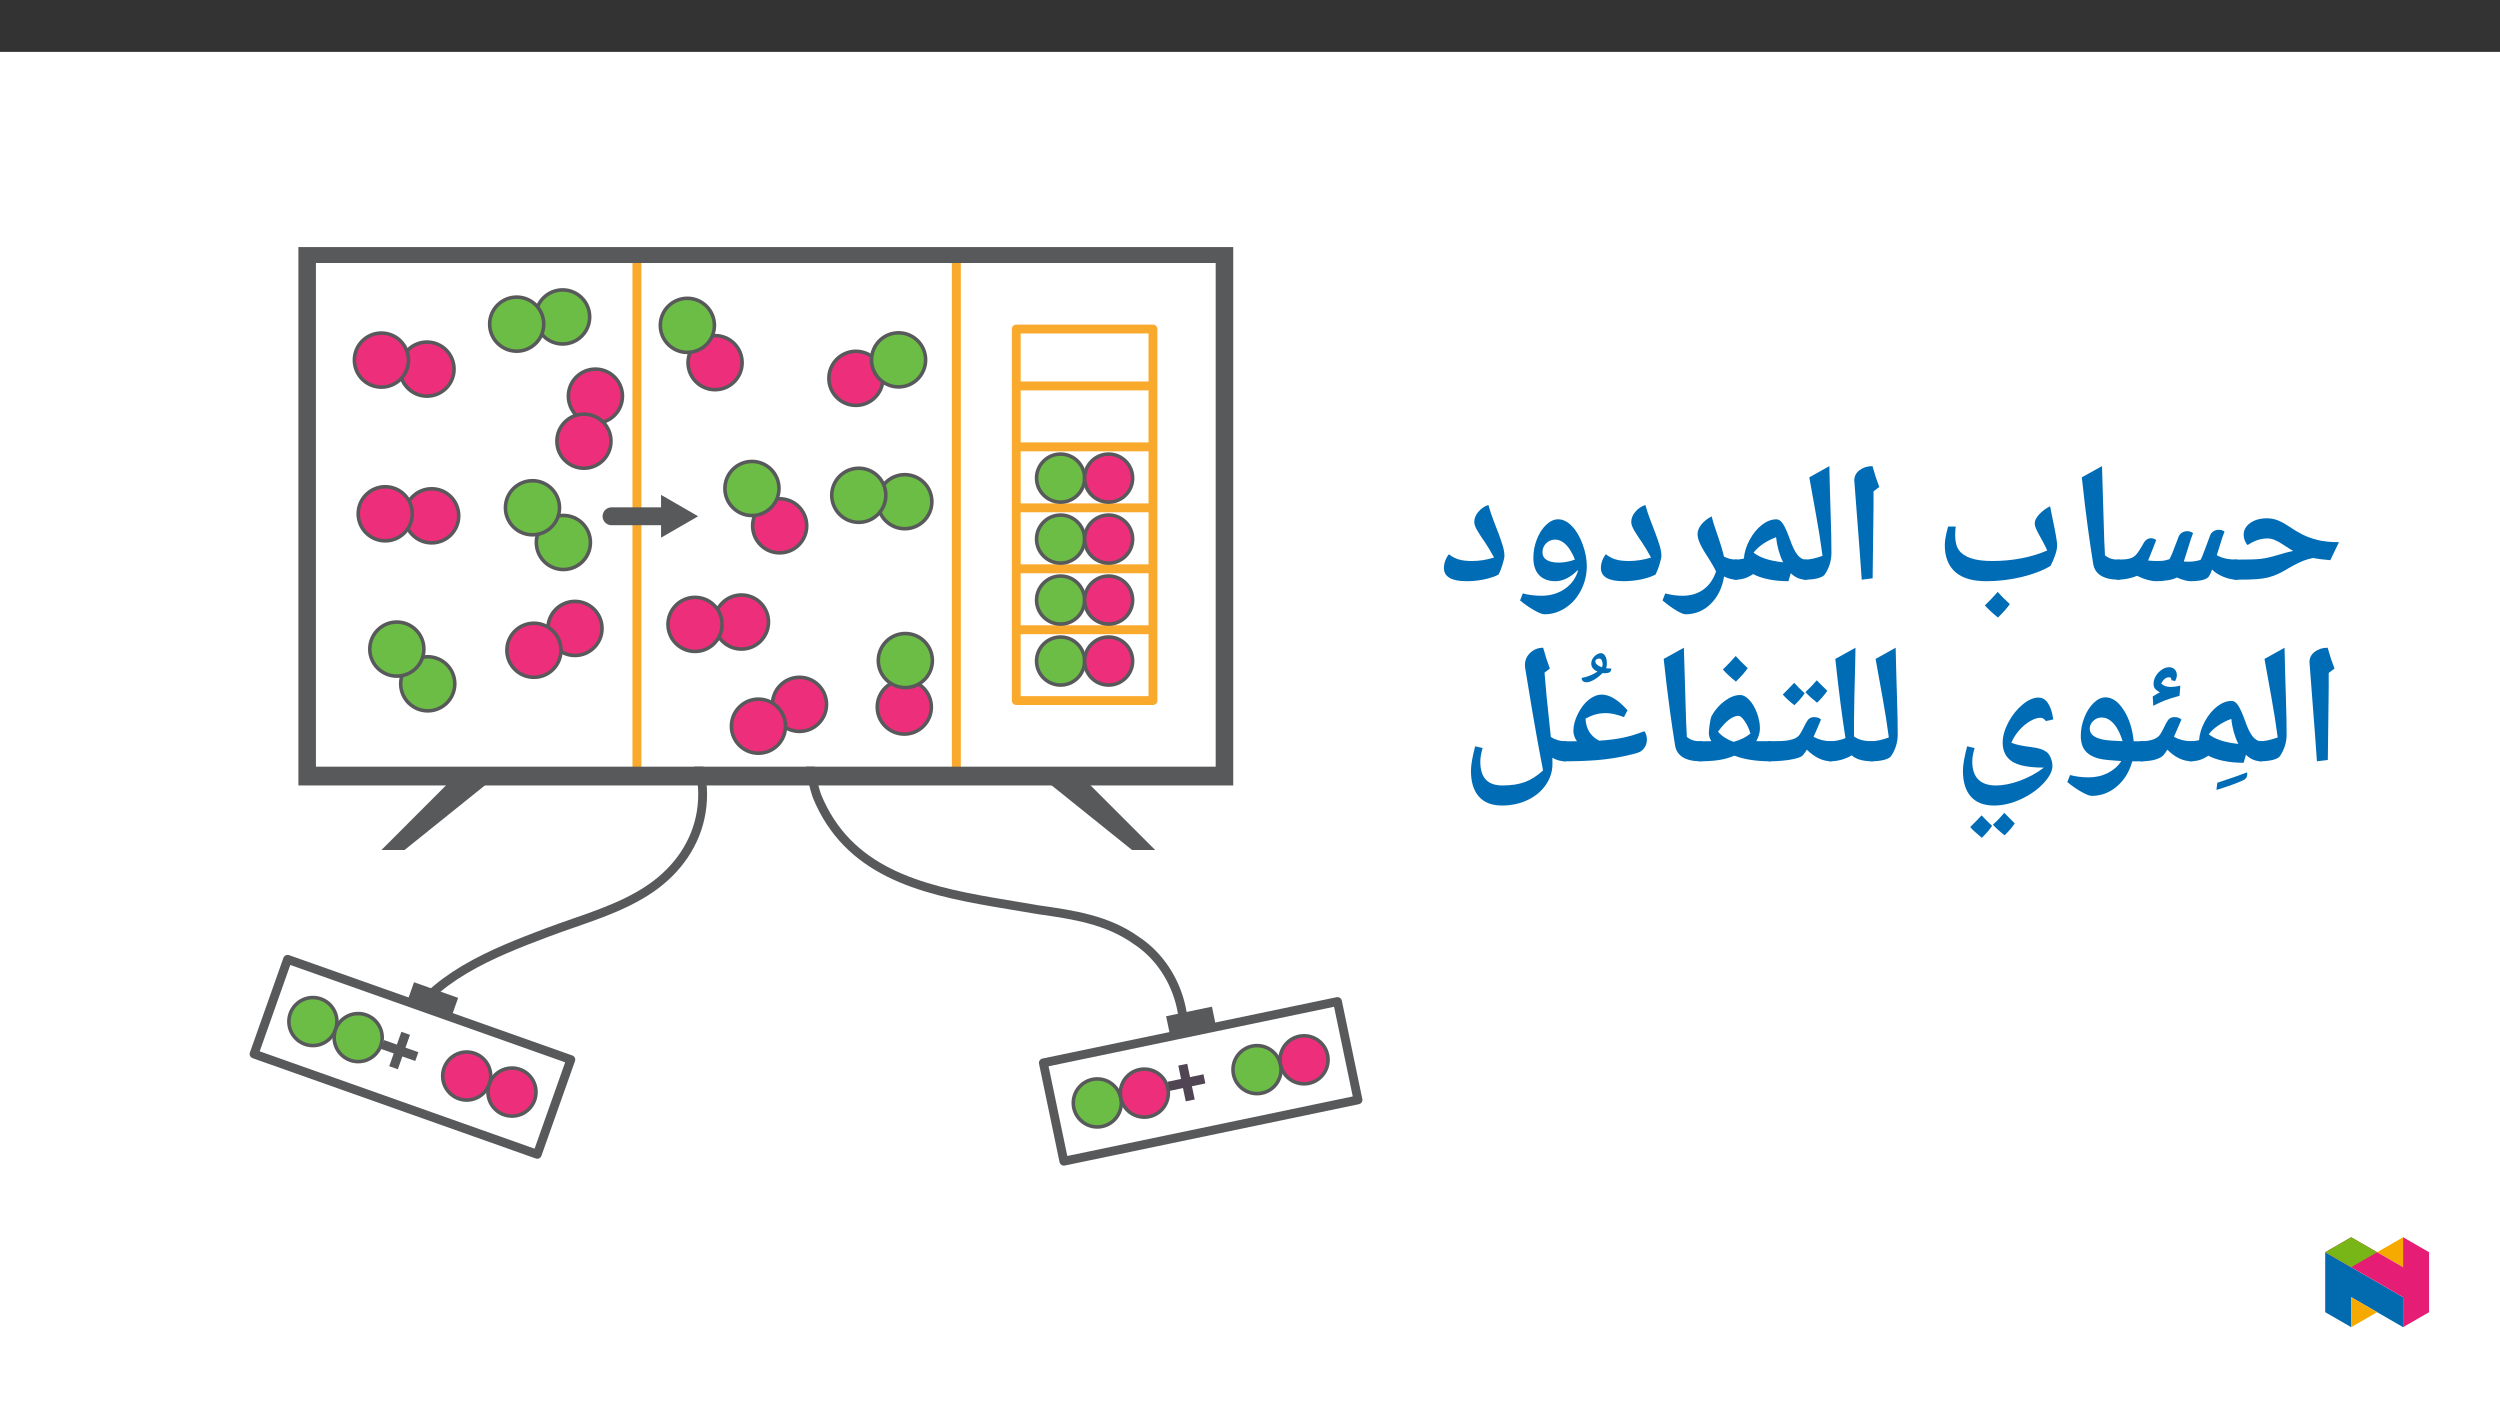 ﻿<?xml version="1.0" encoding="utf-8"?>
<svg xmlns="http://www.w3.org/2000/svg" xmlns:xlink="http://www.w3.org/1999/xlink" viewBox="0 0 960 540" version="1.1">
  <rect x="0" y="0" width="960" height="540" fill="#333333" stroke="none"/>
  <defs>
    <g>
      <symbol overflow="visible" id="glyph0-0">
        <path style="stroke:none;" d="M 3.422 -0.719 L -0.156 -17.844 L 13.547 -20.703 L 17.125 -3.578 Z M 3.766 -1.219 L 16.609 -3.906 L 13.219 -20.188 L 0.375 -17.5 Z M 3.766 -1.219 " />
      </symbol>
      <symbol overflow="visible" id="glyph0-1">
        <path style="stroke:none;" d="M 5.672 -4.141 L 4.609 -9.234 L -0.531 -8.156 L -1.266 -11.672 L 3.875 -12.75 L 2.812 -17.859 L 6.25 -18.562 L 7.312 -13.453 L 12.469 -14.531 L 13.203 -11.016 L 8.047 -9.938 L 9.109 -4.844 Z M 5.672 -4.141 " />
      </symbol>
      <symbol overflow="visible" id="glyph1-0">
        <path style="stroke:none;" d="M 3.297 1.172 L 9.141 -15.328 L 22.344 -10.656 L 16.5 5.844 Z M 3.859 0.906 L 16.219 5.297 L 21.781 -10.375 L 9.422 -14.766 Z M 3.859 0.906 " />
      </symbol>
      <symbol overflow="visible" id="glyph1-1">
        <path style="stroke:none;" d="M 7 -0.578 L 8.734 -5.484 L 3.797 -7.234 L 5 -10.625 L 9.938 -8.875 L 11.672 -13.797 L 14.984 -12.625 L 13.25 -7.703 L 18.203 -5.953 L 17 -2.562 L 12.047 -4.312 L 10.312 0.594 Z M 7 -0.578 " />
      </symbol>
      <symbol overflow="visible" id="glyph2-0">
        <path style="stroke:none;" d="M 6.125 -46.406 L 32.812 -46.406 L 32.812 0 L 6.125 0 Z M 9.422 -3.297 L 29.516 -3.297 L 29.516 -43.094 L 9.422 -43.094 Z M 9.422 -3.297 " />
      </symbol>
      <symbol overflow="visible" id="glyph2-1">
        <path style="stroke:none;" d="M 0 -0.578 C -0.363 -0.578 -0.547 -0.754 -0.547 -1.109 L -0.547 -7.75 C -0.547 -8.102 -0.363 -8.281 0 -8.281 C 4.781 -8.281 8.008 -8.367 9.688 -8.547 C 11.375 -8.734 12.969 -9.047 14.469 -9.484 C 18.219 -10.609 20.852 -11.328 22.375 -11.641 L 21.141 -12.344 L 18.828 -13.844 C 17.453 -14.77 16.289 -15.426 15.344 -15.812 C 14.406 -16.207 13.469 -16.406 12.531 -16.406 C 11.238 -16.406 10 -16.211 8.812 -15.828 C 7.633 -15.453 6.316 -14.801 4.859 -13.875 C 4.473 -14.25 4.125 -14.816 3.812 -15.578 C 3.508 -16.336 3.359 -17.07 3.359 -17.781 C 3.359 -19.633 4.203 -21.16 5.891 -22.359 C 7.586 -23.555 9.727 -24.156 12.312 -24.156 C 13.688 -24.156 15.016 -23.914 16.297 -23.438 C 17.578 -22.957 19.02 -22.18 20.625 -21.109 C 22.57 -19.797 24.363 -18.723 26 -17.891 C 27.645 -17.066 29.582 -16.375 31.812 -15.812 C 34.051 -15.258 36.766 -14.984 39.953 -14.984 L 36.625 -8.062 C 33.707 -8.312 31.52 -8.598 30.062 -8.922 L 28 -8.438 C 25.812 -7.781 23.219 -6.555 20.219 -4.766 C 18.863 -3.93 17.566 -3.238 16.328 -2.688 C 15.086 -2.145 13.895 -1.727 12.75 -1.438 C 11.613 -1.156 10.223 -0.941 8.578 -0.797 C 6.941 -0.648 4.082 -0.578 0 -0.578 Z M 18.719 -28.906 Z M 20.75 3.75 Z M 20.75 3.75 " />
      </symbol>
      <symbol overflow="visible" id="glyph2-2">
        <path style="stroke:none;" d="M 12.859 -16.5 C 13.535 -16.5 14.203 -16.27 14.859 -15.812 L 13.516 -12.344 L 11.75 -7.938 C 12.926 -7.812 14.109 -7.75 15.297 -7.75 C 16.16 -7.75 16.852 -7.773 17.375 -7.828 C 17.895 -7.879 18.75 -8.082 19.938 -8.438 C 20.5 -9.375 21.414 -11.578 22.688 -15.047 L 23.516 -17.234 C 23.754 -17.785 24.148 -18.242 24.703 -18.609 C 25.266 -18.984 25.938 -19.18 26.719 -19.203 C 27.551 -19.203 28.316 -18.957 29.016 -18.469 C 28.523 -17.281 27.898 -15.422 27.141 -12.891 L 25.453 -7.547 L 27.234 -7.484 C 28.879 -7.484 30.43 -7.719 31.891 -8.188 C 32.254 -8.781 32.867 -10.27 33.734 -12.656 L 35.641 -17.781 C 35.867 -18.344 36.273 -18.805 36.859 -19.172 C 37.441 -19.547 38.113 -19.734 38.875 -19.734 C 39.707 -19.734 40.445 -19.516 41.094 -19.078 C 40.594 -17.848 39.953 -15.93 39.172 -13.328 L 38.125 -10 C 40.02 -8.852 42.598 -8.281 45.859 -8.281 C 46.223 -8.281 46.406 -8.102 46.406 -7.75 L 46.406 -1.109 C 46.406 -0.754 46.223 -0.578 45.859 -0.578 C 44.129 -0.578 42.352 -0.961 40.531 -1.734 C 38.707 -2.504 37.301 -3.426 36.312 -4.5 C 35.969 -3.508 35.598 -2.676 35.203 -2 C 34.816 -1.32 34 -0.816 32.75 -0.484 C 31.5 -0.16 29.914 0 28 0 C 26.77 0 25.02 -0.473 22.75 -1.422 C 22.113 -1.004 21.039 -0.66 19.531 -0.391 C 18.02 -0.129 16.504 0 14.984 0 C 12.805 0 10.305 -0.688 7.484 -2.062 C 6.598 -1.656 5.469 -1.305 4.094 -1.016 C 2.719 -0.723 1.352 -0.578 0 -0.578 C -0.363 -0.578 -0.547 -0.754 -0.547 -1.109 L -0.547 -7.75 C -0.547 -8.102 -0.363 -8.281 0 -8.281 C 1.969 -8.281 3.453 -8.398 4.453 -8.641 C 5.461 -8.891 6.281 -9.32 6.906 -9.938 C 7.531 -10.551 8.273 -11.598 9.141 -13.078 L 10.156 -14.859 C 10.406 -15.316 10.77 -15.703 11.25 -16.016 C 11.727 -16.336 12.266 -16.5 12.859 -16.5 Z M 23.391 -24.281 Z M 21.938 3.75 Z M 21.938 3.75 " />
      </symbol>
      <symbol overflow="visible" id="glyph2-3">
        <path style="stroke:none;" d="M 19.844 -1.109 C 19.844 -0.754 19.66 -0.578 19.297 -0.578 C 13.305 -0.578 9.977 -2.633 9.312 -6.75 C 8.645 -10.863 7.957 -15.516 7.25 -20.703 C 6.539 -25.898 5.773 -32.297 4.953 -39.891 L 12.703 -44.188 L 13.609 -14.406 L 13.609 -15.047 L 13.844 -9.938 C 14.625 -9.301 15.445 -8.859 16.312 -8.609 C 17.176 -8.367 18.211 -8.25 19.422 -8.25 C 19.703 -8.25 19.844 -8.082 19.844 -7.75 Z M 8.312 -47.359 Z M 11.266 3.75 Z M 11.266 3.75 " />
      </symbol>
      <symbol overflow="visible" id="glyph2-4">
        <path style="stroke:none;" d="M 20.406 0 C 15.156 0 11.195 -1.18 8.531 -3.547 C 5.863 -5.922 4.531 -9.363 4.531 -13.875 C 4.531 -15.645 4.957 -18.016 5.812 -20.984 L 8.734 -20.984 C 8.691 -20.785 8.641 -20.305 8.578 -19.547 C 8.523 -18.785 8.5 -18.195 8.5 -17.781 C 8.5 -15.238 8.984 -13.285 9.953 -11.922 C 10.93 -10.555 12.469 -9.52 14.562 -8.812 C 16.656 -8.102 19.395 -7.75 22.781 -7.75 C 26.57 -7.75 30.285 -8.094 33.922 -8.781 C 37.566 -9.469 40.879 -10.477 43.859 -11.812 C 43.285 -13.082 42.711 -14.227 42.141 -15.25 C 41.578 -16.281 41.066 -17.219 40.609 -18.062 C 40.148 -18.906 39.773 -19.664 39.484 -20.344 C 39.203 -21.02 39.062 -21.645 39.062 -22.219 C 39.062 -23.27 39.641 -24.426 40.797 -25.688 C 41.953 -26.945 43.344 -27.977 44.969 -28.781 L 45.797 -24.562 C 47.047 -18.75 47.672 -15.133 47.672 -13.719 C 47.672 -12.719 47.41 -11.469 46.891 -9.969 C 46.367 -8.469 45.781 -7.102 45.125 -5.875 C 42.25 -4.133 38.578 -2.719 34.109 -1.625 C 29.648 -0.539 25.082 0 20.406 0 Z M 23.734 -29.734 Z M 24.562 3.75 Z M 29.5 8.797 C 28.508 10.234 26.988 11.957 24.938 13.969 C 22.645 12.082 20.973 10.523 19.922 9.297 C 21.629 7.629 23.27 5.906 24.844 4.125 C 25.914 5.375 27.469 6.93 29.5 8.797 Z M 24.844 2.547 Z M 24.938 14.594 Z M 24.844 3.484 Z M 24.938 9.047 Z M 24.938 9.047 " />
      </symbol>
      <symbol overflow="visible" id="glyph2-5">
        <path style="stroke:none;" d="M 12.375 -29.047 L 12.031 -1.109 L 7.844 -0.578 L 7.109 -10.891 L 4.984 -38.656 C 4.984 -40.281 5.66 -41.609 7.016 -42.641 C 8.367 -43.672 10.02 -44.188 11.969 -44.188 C 12.707 -41.445 13.582 -38.781 14.594 -36.188 L 12.375 -34.5 Z M 9.203 -47.359 Z M 9.812 3.75 Z M 9.812 3.75 " />
      </symbol>
      <symbol overflow="visible" id="glyph2-6">
        <path style="stroke:none;" d="M 1.781 -39.891 L 9.484 -44.188 C 9.641 -37.031 9.812 -30.688 10 -25.156 C 10.188 -19.625 10.281 -14.867 10.281 -10.891 C 10.281 -7.898 9.438 -5.141 7.75 -2.609 C 7.32 -1.973 6.398 -1.473 4.984 -1.109 C 3.566 -0.754 1.906 -0.578 0 -0.578 C -0.363 -0.578 -0.547 -0.754 -0.547 -1.109 L -0.547 -7.75 C -0.547 -8.102 -0.363 -8.281 0 -8.281 C 1.945 -8.281 4.234 -8.77 6.859 -9.75 C 6.516 -12.301 6.148 -14.828 5.766 -17.328 C 5.391 -19.828 4.062 -27.348 1.781 -39.891 Z M 5.141 -47.359 Z M 7.484 3.75 Z M 7.484 3.75 " />
      </symbol>
      <symbol overflow="visible" id="glyph2-7">
        <path style="stroke:none;" d="M 27.969 -1.266 C 27.969 -0.805 27.723 -0.578 27.234 -0.578 C 25.055 -0.578 23.109 -1.41 21.391 -3.078 L 20.5 0 C 17.727 0 15.148 -0.242 12.766 -0.734 C 10.391 -1.234 8.453 -1.898 6.953 -2.734 C 5.742 -1.93 4.598 -1.367 3.516 -1.047 C 2.441 -0.734 1.27 -0.578 0 -0.578 C -0.363 -0.578 -0.547 -0.754 -0.547 -1.109 L -0.547 -7.75 C -0.547 -8.102 -0.363 -8.281 0 -8.281 C 0.969 -8.281 1.953 -8.383 2.953 -8.594 L 3.391 -8.703 C 3.566 -11.086 4.305 -13.484 5.609 -15.891 C 6.922 -18.305 8.492 -20.223 10.328 -21.641 C 12.16 -23.055 14.02 -23.766 15.906 -23.766 C 16.789 -23.766 17.613 -23.195 18.375 -22.062 C 19.133 -20.938 20.035 -18.926 21.078 -16.031 C 22.004 -13.363 22.957 -11.406 23.938 -10.156 C 24.926 -8.906 26.023 -8.281 27.234 -8.281 C 27.723 -8.281 27.969 -8.07 27.969 -7.656 Z M 15.75 -16.891 C 11.938 -15.422 9.055 -13.453 7.109 -10.984 C 9.41 -9.098 13.07 -7.867 18.094 -7.297 L 18.469 -7.234 C 17.051 -10.066 16.145 -13.285 15.75 -16.891 Z M 13.297 -28.531 Z M 15.391 3.75 Z M 15.391 3.75 " />
      </symbol>
      <symbol overflow="visible" id="glyph2-8">
        <path style="stroke:none;" d="M 26.781 -1.109 C 26.781 -0.754 26.602 -0.578 26.25 -0.578 C 24.688 -0.578 23.078 -0.988 21.422 -1.812 C 20.723 2.508 19.02 6.008 16.312 8.688 C 13.602 11.363 10.379 12.703 6.641 12.703 C 5.891 12.703 4.695 12.211 3.062 11.234 C 1.426 10.266 -0.332 8.984 -2.219 7.391 L -1.172 4.703 C 1.148 5.297 3.348 5.594 5.422 5.594 C 8.617 5.594 11.316 4.785 13.516 3.172 C 15.723 1.566 17.332 -0.738 18.344 -3.75 C 17.688 -5.102 16.945 -6.426 16.125 -7.719 C 14.176 -10.695 12.875 -12.906 12.219 -14.344 C 11.562 -15.781 11.234 -17.031 11.234 -18.094 C 11.234 -19.344 11.734 -20.582 12.734 -21.812 C 13.742 -23.051 15.051 -24.078 16.656 -24.891 C 17.062 -23.234 17.562 -21.57 18.156 -19.906 C 20.039 -14.469 21.109 -10.984 21.359 -9.453 C 22.879 -8.672 24.508 -8.281 26.25 -8.281 C 26.602 -8.281 26.781 -8.102 26.781 -7.75 Z M 12.766 -29.641 Z M 6.562 15.875 Z M 6.562 15.875 " />
      </symbol>
      <symbol overflow="visible" id="glyph2-9">
        <path style="stroke:none;" d="M 10.953 0 C 5.129 0 2.219 -1.691 2.219 -5.078 C 2.219 -5.984 2.398 -6.938 2.766 -7.938 C 3.141 -8.945 3.602 -9.75 4.156 -10.344 C 5.219 -9.457 6.441 -8.801 7.828 -8.375 C 9.211 -7.957 10.93 -7.75 12.984 -7.75 C 15.797 -7.75 18.629 -8.191 21.484 -9.078 C 20.109 -11.578 18.957 -13.504 18.031 -14.859 C 16.781 -16.629 15.773 -18.172 15.016 -19.484 C 14.254 -20.797 13.875 -21.875 13.875 -22.719 C 13.875 -24.133 14.414 -25.469 15.5 -26.719 C 16.594 -27.969 17.859 -28.816 19.297 -29.266 C 19.867 -27.234 20.516 -25.285 21.234 -23.422 C 21.953 -21.555 22.625 -19.801 23.25 -18.156 C 23.875 -16.52 24.395 -14.992 24.812 -13.578 C 25.238 -12.16 25.453 -10.875 25.453 -9.719 C 25.453 -9.102 25.207 -8 24.719 -6.406 C 24.238 -4.82 23.734 -3.535 23.203 -2.547 C 21.66 -1.754 19.797 -1.129 17.609 -0.672 C 15.43 -0.223 13.211 0 10.953 0 Z M 14.859 -34.031 Z M 13.938 3.75 Z M 13.938 3.75 " />
      </symbol>
      <symbol overflow="visible" id="glyph2-10">
        <path style="stroke:none;" d="M 28.953 -5.812 C 28.953 -2.531 28.223 0.539 26.766 3.406 C 25.316 6.281 23.336 8.547 20.828 10.203 C 18.328 11.867 15.617 12.703 12.703 12.703 C 11.867 12.703 10.504 12.16 8.609 11.078 C 6.723 9.992 4.961 8.766 3.328 7.391 L 4.375 4.703 C 6.688 5.297 9.055 5.594 11.484 5.594 C 14.867 5.594 17.816 4.754 20.328 3.078 C 22.836 1.41 24.566 -0.863 25.516 -3.75 L 25.453 -4.25 C 24.18 -2.938 22.816 -1.898 21.359 -1.141 C 19.898 -0.379 18.422 0 16.922 0 C 14.211 0 12.117 -0.781 10.641 -2.344 C 9.172 -3.914 8.438 -6.117 8.438 -8.953 C 8.438 -11.398 8.883 -13.773 9.781 -16.078 C 10.688 -18.391 11.879 -20.25 13.359 -21.656 C 14.836 -23.062 16.375 -23.766 17.969 -23.766 C 19.801 -23.766 21.551 -22.898 23.219 -21.172 C 24.895 -19.453 26.27 -17.133 27.344 -14.219 C 28.414 -11.301 28.953 -8.5 28.953 -5.812 Z M 16.828 -15.969 C 15.453 -15.969 14.289 -15.492 13.344 -14.547 C 12.406 -13.609 11.938 -12.461 11.938 -11.109 C 11.938 -9.816 12.477 -8.832 13.562 -8.156 C 14.656 -7.477 16.195 -7.141 18.188 -7.141 C 20.176 -7.141 22.238 -7.52 24.375 -8.281 C 23.969 -9.469 23.359 -10.707 22.547 -12 C 21.734 -13.289 20.832 -14.273 19.844 -14.953 C 18.863 -15.629 17.859 -15.969 16.828 -15.969 Z M 17.609 -28.531 Z M 12.562 15.875 Z M 17.297 -42.188 Z M 17.297 -42.188 " />
      </symbol>
      <symbol overflow="visible" id="glyph2-11">
        <path style="stroke:none;" d="M 11.078 -0.25 L 11.141 0.406 C 11.141 1.508 10.645 2.285 9.656 2.734 C 7.195 3.891 3.742 5.145 -0.703 6.5 L -0.375 3.75 C 5.102 1.926 8.922 0.594 11.078 -0.25 Z M 4.578 -0.188 Z M 5.594 6.5 Z M 1.391 -0.188 Z M 1.391 -0.188 " />
      </symbol>
      <symbol overflow="visible" id="glyph2-12">
        <path style="stroke:none;" d="M 0 -0.578 C -0.363 -0.578 -0.547 -0.754 -0.547 -1.109 L -0.547 -7.75 C -0.547 -8.102 -0.363 -8.281 0 -8.281 C 2.789 -8.281 4.914 -8.789 6.375 -9.812 C 6.801 -10.102 7.191 -10.531 7.547 -11.094 C 7.91 -11.656 8.504 -12.781 9.328 -14.469 C 10.023 -15.883 10.629 -16.75 11.141 -17.062 C 11.648 -17.383 12.266 -17.547 12.984 -17.547 C 14.016 -17.547 14.879 -17.238 15.578 -16.625 L 12.703 -9.969 C 14.773 -8.844 17.055 -8.281 19.547 -8.281 C 19.91 -8.281 20.094 -8.102 20.094 -7.75 L 20.094 -1.109 C 20.094 -0.754 19.91 -0.578 19.547 -0.578 C 16.266 -0.578 13.133 -2.066 10.156 -5.047 C 9.645 -4.18 9.16 -3.484 8.703 -2.953 C 8.109 -2.273 7.062 -1.707 5.562 -1.25 C 4.07 -0.801 2.219 -0.578 0 -0.578 Z M 9.609 -22.344 Z M 11.328 3.75 Z M 11.703 -31.719 L 11.703 -31.953 C 11.703 -32.555 11.406 -32.859 10.812 -32.859 C 9.664 -32.859 8.66 -32.047 7.797 -30.422 C 8.742 -29.555 9.969 -29.125 11.469 -29.125 C 12.508 -29.125 13.738 -29.289 15.156 -29.625 L 14.844 -25.719 C 12.445 -25.082 10.562 -24.488 9.188 -23.938 C 7.812 -23.395 6.332 -22.711 4.75 -21.891 L 4.562 -25.469 C 5.844 -26.289 6.758 -26.82 7.312 -27.062 C 6.344 -27.582 5.691 -28.086 5.359 -28.578 C 5.035 -29.066 4.875 -29.641 4.875 -30.297 C 4.875 -31.348 5.164 -32.363 5.75 -33.344 C 6.332 -34.332 7.098 -35.141 8.047 -35.766 C 8.992 -36.391 9.914 -36.703 10.812 -36.703 C 11.758 -36.703 12.5 -36.41 13.031 -35.828 C 13.562 -35.242 13.828 -34.508 13.828 -33.625 C 13.828 -33.25 13.742 -32.832 13.578 -32.375 C 13.422 -31.914 13.281 -31.582 13.156 -31.375 Z M 9.219 -38.297 Z M 9.828 -22.203 Z M 9.828 -22.203 " />
      </symbol>
      <symbol overflow="visible" id="glyph2-13">
        <path style="stroke:none;" d="M 32.281 -0.578 L 28.281 -0.578 C 27.156 3.461 25.172 6.688 22.328 9.094 C 19.484 11.5 16.273 12.703 12.703 12.703 C 11.867 12.703 10.504 12.16 8.609 11.078 C 6.723 9.992 4.961 8.766 3.328 7.391 L 4.375 4.703 C 6.688 5.297 9.055 5.594 11.484 5.594 C 14.234 5.594 16.711 5.023 18.922 3.891 C 21.141 2.754 22.852 1.234 24.062 -0.672 C 20.332 -0.879 17.633 -1.156 15.969 -1.5 C 14.312 -1.852 12.91 -2.422 11.766 -3.203 C 10.629 -3.984 9.801 -4.957 9.281 -6.125 C 8.758 -7.289 8.5 -8.695 8.5 -10.344 C 8.5 -12.719 8.953 -15.062 9.859 -17.375 C 10.773 -19.695 11.973 -21.57 13.453 -23 C 14.93 -24.426 16.438 -25.141 17.969 -25.141 C 20.551 -25.141 22.891 -23.508 24.984 -20.25 C 27.078 -16.988 28.352 -13 28.812 -8.281 L 32.281 -8.281 C 32.633 -8.281 32.812 -8.102 32.812 -7.75 L 32.812 -1.109 C 32.812 -0.754 32.633 -0.578 32.281 -0.578 Z M 16.5 -17.391 C 15.227 -17.391 14.148 -16.945 13.266 -16.062 C 12.379 -15.176 11.938 -14.203 11.938 -13.141 C 11.938 -10.742 14.07 -9.266 18.344 -8.703 C 19.27 -8.566 21.344 -8.438 24.562 -8.312 C 23.656 -11.258 22.504 -13.508 21.109 -15.062 C 19.711 -16.613 18.176 -17.391 16.5 -17.391 Z M 17.609 -29.891 Z M 14.281 15.875 Z M 17.297 -39.109 Z M 17.297 -39.109 " />
      </symbol>
      <symbol overflow="visible" id="glyph2-14">
        <path style="stroke:none;" d="M 38.781 1.203 C 38.781 3.191 37.633 5.41 35.344 7.859 C 33.062 10.316 30.172 12.352 26.672 13.969 C 23.172 15.594 19.727 16.406 16.344 16.406 C 12.445 16.406 9.484 15.258 7.453 12.969 C 5.422 10.688 4.406 7.379 4.406 3.047 C 4.406 0.867 4.945 -2.258 6.031 -6.344 L 8.891 -5.656 C 8.297 -3.688 8 -1.957 8 -0.469 C 8 2.551 8.758 4.832 10.281 6.375 C 11.801 7.926 14.066 8.703 17.078 8.703 C 19.91 8.703 23.004 8.082 26.359 6.844 C 29.711 5.602 32.754 3.938 35.484 1.844 C 29.742 1.844 25.672 1.055 23.266 -0.516 C 20.867 -2.098 19.672 -4.508 19.672 -7.75 C 19.672 -10.176 20.395 -12.766 21.844 -15.516 C 23.301 -18.266 25.113 -20.539 27.281 -22.344 C 29.445 -24.145 31.492 -25.047 33.422 -25.047 C 34.898 -25.047 36.113 -24.332 37.062 -22.906 C 38.02 -21.488 38.703 -19.406 39.109 -16.656 L 36.25 -16.031 C 35.633 -16.875 34.957 -17.297 34.219 -17.297 C 33.031 -17.297 31.695 -16.867 30.219 -16.016 C 28.738 -15.16 27.344 -13.988 26.031 -12.5 C 24.719 -11.02 23.703 -9.414 22.984 -7.688 C 24.711 -6.988 27.281 -6.438 30.688 -6.031 C 32.188 -5.844 33.379 -5.598 34.266 -5.297 C 35.16 -5.004 35.938 -4.609 36.594 -4.109 C 37.25 -3.609 37.773 -2.832 38.172 -1.781 C 38.578 -0.738 38.781 0.254 38.781 1.203 Z M 13.969 -20.125 Z M 2.188 16.469 Z M 16.344 19.578 Z M 15.609 24.219 C 14.535 25.801 13.219 27.328 11.656 28.797 C 9.551 27.055 8.066 25.68 7.203 24.672 L 9.516 22.344 L 11.578 20.188 C 12.148 20.844 13.492 22.188 15.609 24.219 Z M 24.312 23.266 C 23.445 24.617 22.145 26.145 20.406 27.844 C 18.477 26.332 16.977 24.969 15.906 23.75 C 17.281 22.562 18.738 21.047 20.281 19.203 C 20.531 19.484 21.875 20.836 24.312 23.266 Z M 15.969 19.203 Z M 15.938 29.422 Z M 15.938 24.344 Z M 15.938 24.344 " />
      </symbol>
      <symbol overflow="visible" id="glyph2-15">
        <path style="stroke:none;" d="M 0 -0.578 C -0.363 -0.578 -0.547 -0.754 -0.547 -1.109 L -0.547 -7.75 C -0.547 -8.102 -0.363 -8.281 0 -8.281 C 2.07 -8.281 4.094 -8.68 6.062 -9.484 C 4.75 -17.742 3.445 -27.879 2.156 -39.891 L 9.906 -44.188 L 9.781 -37.547 C 9.539 -29.234 9.391 -21.969 9.328 -15.75 L 9.328 -10.094 C 10.305 -9.438 11.359 -8.969 12.484 -8.688 C 13.617 -8.414 14.938 -8.281 16.438 -8.281 C 16.82 -8.281 17.016 -8.102 17.016 -7.75 L 17.016 -1.109 C 17.016 -0.754 16.82 -0.578 16.438 -0.578 C 12.82 -0.578 10.164 -1.336 8.469 -2.859 C 7.477 -2.242 6.242 -1.707 4.766 -1.25 C 3.285 -0.801 1.695 -0.578 0 -0.578 Z M 5.141 -47.359 Z M 7.969 3.75 Z M 7.969 3.75 " />
      </symbol>
      <symbol overflow="visible" id="glyph2-16">
        <path style="stroke:none;" d="M 0 -0.578 C -0.363 -0.578 -0.547 -0.754 -0.547 -1.109 L -0.547 -7.75 C -0.547 -8.102 -0.363 -8.281 0 -8.281 C 3.488 -8.281 5.852 -8.375 7.094 -8.562 C 8.332 -8.758 9.332 -9.047 10.094 -9.422 C 10.852 -9.805 11.43 -10.285 11.828 -10.859 C 12.234 -11.43 12.883 -12.625 13.781 -14.438 C 14.477 -15.852 15.078 -16.723 15.578 -17.047 C 16.086 -17.379 16.703 -17.547 17.422 -17.547 C 18.484 -17.547 19.344 -17.238 20 -16.625 C 18.832 -13.789 17.879 -11.57 17.141 -9.969 C 19.211 -8.844 21.5 -8.281 24 -8.281 C 24.352 -8.281 24.531 -8.102 24.531 -7.75 L 24.531 -1.109 C 24.531 -0.754 24.352 -0.578 24 -0.578 C 20.695 -0.578 17.551 -2.066 14.562 -5.047 C 13.719 -3.648 13.016 -2.781 12.453 -2.438 C 11.891 -2.102 10.969 -1.785 9.688 -1.484 C 8.414 -1.191 6.938 -0.969 5.25 -0.812 C 3.57 -0.656 1.82 -0.578 0 -0.578 Z M 14.062 -22.344 Z M 12.281 3.75 Z M 13.734 -26.688 C 12.648 -25.102 11.328 -23.582 9.766 -22.125 C 7.898 -23.582 6.414 -24.945 5.312 -26.219 L 7.641 -28.562 L 9.703 -30.719 C 10.504 -29.789 11.848 -28.445 13.734 -26.688 Z M 22.422 -27.641 C 21.297 -26.016 19.984 -24.492 18.484 -23.078 C 16.691 -24.492 15.203 -25.848 14.016 -27.141 C 15.598 -28.598 17.047 -30.109 18.359 -31.672 C 19.141 -30.848 20.492 -29.504 22.422 -27.641 Z M 13.922 -33.266 Z M 13.891 -22.125 Z M 13.891 -22.125 " />
      </symbol>
      <symbol overflow="visible" id="glyph2-17">
        <path style="stroke:none;" d="M 0.062 -8.281 L 2.406 -8.281 L 4.609 -8.312 C 3.973 -9.352 3.656 -10.359 3.656 -11.328 C 3.656 -12.172 3.77 -13.383 4 -14.969 C 4.227 -16.562 4.492 -17.613 4.797 -18.125 C 6.023 -20.344 7.664 -22.211 9.719 -23.734 C 11.77 -25.266 13.766 -26.031 15.703 -26.031 C 16.867 -26.031 18.051 -25.375 19.25 -24.062 C 20.445 -22.75 21.414 -21.078 22.156 -19.047 C 22.895 -17.016 23.266 -15.078 23.266 -13.234 C 23.266 -11.586 22.789 -9.945 21.844 -8.312 L 22.281 -8.312 L 27.359 -8.281 C 27.711 -8.281 27.891 -8.102 27.891 -7.75 L 27.891 -1.109 C 27.891 -0.754 27.711 -0.578 27.359 -0.578 C 21.859 -0.578 17.223 -1.297 13.453 -2.734 C 11.484 -1.898 9.438 -1.332 7.312 -1.031 C 5.188 -0.727 2.77 -0.578 0.062 -0.578 C -0.344 -0.578 -0.547 -0.773 -0.547 -1.172 L -0.547 -7.688 C -0.547 -8.082 -0.344 -8.281 0.062 -8.281 Z M 19.609 -11.234 C 19.148 -12.93 18.441 -14.488 17.484 -15.906 C 16.535 -17.32 15.711 -18.031 15.016 -18.031 C 12.723 -18.031 10.109 -16 7.172 -11.938 C 7.93 -11.039 8.852 -10.254 9.938 -9.578 C 11.031 -8.898 12.117 -8.395 13.203 -8.062 C 15.828 -8.781 17.961 -9.836 19.609 -11.234 Z M 13.609 -30.781 Z M 13.234 3.75 Z M 18.578 -36.344 C 17.547 -34.844 16.035 -33.117 14.047 -31.172 C 11.91 -32.898 10.238 -34.453 9.031 -35.828 C 11.02 -37.754 12.66 -39.484 13.953 -41.016 C 14.879 -39.953 16.422 -38.395 18.578 -36.344 Z M 14.047 -30.531 Z M 13.984 -42.594 Z M 13.984 -42.594 " />
      </symbol>
      <symbol overflow="visible" id="glyph2-18">
        <path style="stroke:none;" d="M 0 -0.578 C -0.363 -0.578 -0.547 -0.754 -0.547 -1.109 L -0.547 -7.75 C -0.547 -8.102 -0.363 -8.281 0 -8.281 L 5.047 -8.281 C 4.141 -9.57 3.688 -10.906 3.688 -12.281 C 3.688 -14.289 4.258 -16.457 5.406 -18.781 C 6.562 -21.113 7.961 -22.93 9.609 -24.234 C 11.266 -25.535 12.926 -26.188 14.594 -26.188 C 17.602 -26.188 20.895 -24.188 24.469 -20.188 L 23.109 -17.547 C 20.422 -18.566 18.133 -19.078 16.25 -19.078 C 14.727 -19.078 13.363 -18.906 12.156 -18.562 C 10.945 -18.227 9.676 -17.703 8.344 -16.984 C 8.539 -13.004 10.285 -10.176 13.578 -8.5 C 16.984 -8.695 20.035 -9.078 22.734 -9.641 C 25.43 -10.211 28.145 -11.039 30.875 -12.125 C 31.219 -11.832 31.477 -11.367 31.656 -10.734 C 31.832 -10.098 31.922 -9.516 31.922 -8.984 C 31.922 -7.922 31.672 -6.961 31.172 -6.109 C 30.68 -5.254 30.023 -4.613 29.203 -4.188 C 28.379 -3.77 26.297 -3.207 22.953 -2.5 C 19.609 -1.801 16.133 -1.305 12.531 -1.016 C 8.938 -0.723 4.758 -0.578 0 -0.578 Z M 13.609 -30.938 Z M 17.734 3.75 Z M 17.734 3.75 " />
      </symbol>
      <symbol overflow="visible" id="glyph2-19">
        <path style="stroke:none;" d="M -1.844 -30.438 C 0.375 -30.844 2.406 -31.656 4.25 -32.875 C 2.645 -33.594 1.844 -34.617 1.844 -35.953 C 1.844 -36.992 2.254 -37.922 3.078 -38.734 C 3.898 -39.547 4.75 -39.953 5.625 -39.953 C 6.164 -39.953 6.672 -39.629 7.141 -38.984 C 7.609 -38.336 7.844 -37.273 7.844 -35.797 C 7.844 -35.223 7.742 -34.676 7.547 -34.156 L 9.578 -34.031 C 9.516 -33.352 9.285 -32.883 8.891 -32.625 C 8.504 -32.375 7.867 -32.25 6.984 -32.25 L 6.188 -32.312 C 5.062 -31.188 3.953 -30.316 2.859 -29.703 C 1.773 -29.086 0.832 -28.781 0.031 -28.781 C -0.539 -28.781 -0.992 -28.922 -1.328 -29.203 C -1.672 -29.492 -1.844 -29.906 -1.844 -30.438 Z M 6.219 -35.672 C 6.219 -36.242 6.102 -36.754 5.875 -37.203 C 5.656 -37.66 5.305 -37.891 4.828 -37.891 C 4.441 -37.891 4.102 -37.773 3.812 -37.547 C 3.531 -37.316 3.391 -37.102 3.391 -36.906 C 3.391 -35.938 4.238 -35.145 5.938 -34.531 L 6.062 -34.812 C 6.164 -35.156 6.219 -35.441 6.219 -35.672 Z M 4.828 -28.781 Z M 3.75 -41.547 Z M 10.094 -41.547 Z M 11.172 -28.156 Z M 11.172 -28.156 " />
      </symbol>
      <symbol overflow="visible" id="glyph2-20">
        <path style="stroke:none;" d="M 32.062 2.922 L 30.625 -4.672 C 30.227 -6.68 29.254 -12.191 27.703 -21.203 L 25.203 -36.312 L 25.109 -37.547 C 25.109 -39.41 25.797 -40.984 27.172 -42.266 C 28.547 -43.547 30.188 -44.188 32.094 -44.188 C 32.895 -41.258 33.758 -38.594 34.688 -36.188 L 32.625 -34.625 L 33.422 -25.484 L 35.047 -9.969 L 35.047 -9.906 C 36.773 -8.82 38.645 -8.281 40.656 -8.281 C 41.039 -8.281 41.234 -8.102 41.234 -7.75 L 41.234 -1.109 C 41.234 -0.754 41.039 -0.578 40.656 -0.578 C 39.832 -0.578 39.016 -0.676 38.203 -0.875 C 37.398 -1.07 36.547 -1.426 35.641 -1.938 L 35.672 0.469 C 35.672 3.375 34.805 6.062 33.078 8.531 C 31.359 11.008 29.016 12.941 26.047 14.328 C 23.086 15.711 19.844 16.406 16.312 16.406 C 12.414 16.406 9.453 15.258 7.422 12.969 C 5.391 10.688 4.375 7.379 4.375 3.047 C 4.375 0.867 4.914 -2.258 6 -6.344 L 8.859 -5.656 C 8.266 -3.688 7.969 -1.957 7.969 -0.469 C 7.969 2.613 8.664 4.91 10.062 6.422 C 11.457 7.941 13.594 8.703 16.469 8.703 C 19.852 8.703 22.723 8.266 25.078 7.391 C 27.441 6.523 29.77 5.035 32.062 2.922 Z M 16.219 -31.328 Z M 2.156 16.469 Z M 27.969 -47.359 Z M 20.125 19.578 Z M 20.125 19.578 " />
      </symbol>
    </g>
    <clipPath id="clip1">
      <path d="M 398 382 L 523.168 382 L 523.168 447.605 L 398 447.605 Z M 398 382 " />
    </clipPath>
    <clipPath id="clip2">
      <path d="M 392 394 L 451 394 L 451 447.605 L 392 447.605 Z M 392 394 " />
    </clipPath>
    <clipPath id="clip3">
      <path d="M 410 391 L 469 391 L 469 447.605 L 410 447.605 Z M 410 391 " />
    </clipPath>
    <clipPath id="clip4">
      <path d="M 472 378 L 523.168 378 L 523.168 436 L 472 436 Z M 472 378 " />
    </clipPath>
    <clipPath id="clip5">
      <rect width="24" height="38" />
    </clipPath>
    <g id="surface7" clip-path="url(#clip5)">
      <g style="fill:rgb(31%,27.1%,32.5%);fill-opacity:1;">
        <use xlink:href="#glyph0-1" x="5.656" y="27.055" />
      </g>
    </g>
    <clipPath id="clip6">
      <path d="M 186 94.871 L 246 94.871 L 246 152 L 186 152 Z M 186 94.871 " />
    </clipPath>
    <clipPath id="clip7">
      <path d="M 168 94.871 L 229 94.871 L 229 155 L 168 155 Z M 168 94.871 " />
    </clipPath>
    <clipPath id="clip8">
      <path d="M 95.859 366 L 221 366 L 221 445 L 95.859 445 Z M 95.859 366 " />
    </clipPath>
    <clipPath id="clip9">
      <path d="M 95.859 363 L 149 363 L 149 421 L 95.859 421 Z M 95.859 363 " />
    </clipPath>
    <clipPath id="clip10">
      <path d="M 167 390 L 226 390 L 226 447.605 L 167 447.605 Z M 167 390 " />
    </clipPath>
    <clipPath id="clip11">
      <rect width="28" height="39" />
    </clipPath>
    <g id="surface6" clip-path="url(#clip11)">
      <g style="fill:rgb(34.499%,34.9%,35.699%);fill-opacity:1;">
        <use xlink:href="#glyph1-1" x="4.458" y="23" />
      </g>
    </g>
    <clipPath id="clip12">
      <path d="M 114 94.871 L 474 94.871 L 474 302 L 114 302 Z M 114 94.871 " />
    </clipPath>
    <clipPath id="clip13">
      <path d="M 892.875 480 L 923 480 L 923 509.637 L 892.875 509.637 Z M 892.875 480 " />
    </clipPath>
    <clipPath id="clip14">
      <path d="M 902 498 L 913 498 L 913 509.637 L 902 509.637 Z M 902 498 " />
    </clipPath>
    <clipPath id="clip15">
      <path d="M 912 475.094 L 923 475.094 L 923 487 L 912 487 Z M 912 475.094 " />
    </clipPath>
    <clipPath id="clip16">
      <path d="M 892.875 475.094 L 932.762 475.094 L 932.762 509.637 L 892.875 509.637 Z M 892.875 475.094 " />
    </clipPath>
    <clipPath id="clip17">
      <path d="M 892.875 475.094 L 913 475.094 L 913 487 L 892.875 487 Z M 892.875 475.094 " />
    </clipPath>
  </defs>
  <g id="surface1">
    <path style=" stroke:none;fill-rule:nonzero;fill:rgb(100%,100%,100%);fill-opacity:1;" d="M 0 559.926 L 960 559.926 L 960 19.926 L 0 19.926 Z M 0 559.926 " />
    <path style="fill:none;stroke-width:4;stroke-linecap:round;stroke-linejoin:round;stroke:rgb(34.499%,34.9%,35.699%);stroke-opacity:1;stroke-miterlimit:4;" d="M 0.002 -0.002 C -15.95 -8.986 -29.327 -23.651 -33.183 -42.231 C -34.249 -48.118 -34.603 -54.11 -34.245 -60.085 C -33.895 -65.953 -32.788 -71.753 -30.936 -77.332 C -16.933 -111.477 15.296 -119.533 48.853 -125.337 C 55.567 -126.495 62.336 -127.566 69.041 -128.733 C 85.006 -131.022 100.369 -133.242 113.577 -142.764 C 134.312 -156.436 142.028 -187.745 126.698 -207.984 " transform="matrix(0.85,0,0,-0.85,339.987,239.912)" />
    <path style="fill:none;stroke-width:4;stroke-linecap:round;stroke-linejoin:round;stroke:rgb(34.499%,34.9%,35.699%);stroke-opacity:1;stroke-miterlimit:4;" d="M -0.001 0.002 C 13.409 24.593 41.254 35.521 66.065 44.887 C 81.86 50.847 99.347 55.378 113.313 65.185 C 124.903 73.32 133.262 85.052 135.597 99.147 C 138.014 113.724 133.91 129.524 122.669 139.551 " transform="matrix(0.85,0,0,-0.85,153.993,396.216)" />
    <path style=" stroke:none;fill-rule:nonzero;fill:rgb(100%,100%,100%);fill-opacity:1;" d="M 121.316 100.98 L 466.824 100.98 L 466.824 294.391 L 121.316 294.391 Z M 121.316 100.98 " />
    <path style=" stroke:none;fill-rule:nonzero;fill:rgb(34.499%,34.9%,35.699%);fill-opacity:1;" d="M 447.781 390.23 L 465.379 386.562 L 469.047 404.16 L 451.449 407.832 Z M 447.781 390.23 " />
    <path style=" stroke:none;fill-rule:nonzero;fill:rgb(100%,100%,100%);fill-opacity:1;" d="M 400.648 408.145 L 513.594 384.59 L 521.469 422.352 L 408.523 445.906 Z M 400.648 408.145 " />
    <g clip-path="url(#clip1)" clip-rule="nonzero">
      <path style="fill:none;stroke-width:4;stroke-linecap:round;stroke-linejoin:round;stroke:rgb(34.499%,34.9%,35.699%);stroke-opacity:1;stroke-miterlimit:4;" d="M -0.001 -0 L 132.876 27.711 L 142.141 -16.714 L 9.264 -44.426 Z M -0.001 -0 " transform="matrix(0.85,0,0,-0.85,400.649,408.144)" />
    </g>
    <path style=" stroke:none;fill-rule:nonzero;fill:rgb(42.4%,74.1%,27.1%);fill-opacity:1;" d="M 421.363 414.305 C 426.457 414.305 430.586 418.434 430.586 423.527 C 430.586 428.621 426.457 432.75 421.363 432.75 C 416.27 432.75 412.141 428.621 412.141 423.527 C 412.141 418.434 416.27 414.305 421.363 414.305 " />
    <g clip-path="url(#clip2)" clip-rule="nonzero">
      <path style="fill:none;stroke-width:1.616;stroke-linecap:butt;stroke-linejoin:miter;stroke:rgb(34.499%,34.9%,35.699%);stroke-opacity:1;stroke-miterlimit:10;" d="M -0.001 -0.002 C 5.991 -0.002 10.849 -4.86 10.849 -10.852 C 10.849 -16.845 5.991 -21.703 -0.001 -21.703 C -5.994 -21.703 -10.851 -16.845 -10.851 -10.852 C -10.851 -4.86 -5.994 -0.002 -0.001 -0.002 Z M -0.001 -0.002 " transform="matrix(0.85,0,0,-0.85,421.364,414.303)" />
    </g>
    <path style=" stroke:none;fill-rule:nonzero;fill:rgb(92.899%,17.999%,47.8%);fill-opacity:1;" d="M 439.422 410.535 C 444.516 410.535 448.645 414.664 448.645 419.762 C 448.645 424.855 444.516 428.984 439.422 428.984 C 434.328 428.984 430.199 424.855 430.199 419.762 C 430.199 414.664 434.328 410.535 439.422 410.535 " />
    <g clip-path="url(#clip3)" clip-rule="nonzero">
      <path style="fill:none;stroke-width:1.616;stroke-linecap:butt;stroke-linejoin:miter;stroke:rgb(34.499%,34.9%,35.699%);stroke-opacity:1;stroke-miterlimit:10;" d="M 0 0.002 C 5.993 0.002 10.85 -4.856 10.85 -10.853 C 10.85 -16.846 5.993 -21.703 0 -21.703 C -5.993 -21.703 -10.85 -16.846 -10.85 -10.853 C -10.85 -4.856 -5.993 0.002 0 0.002 Z M 0 0.002 " transform="matrix(0.85,0,0,-0.85,439.422,410.537)" />
    </g>
    <path style=" stroke:none;fill-rule:nonzero;fill:rgb(42.4%,74.1%,27.1%);fill-opacity:1;" d="M 482.695 401.512 C 487.789 401.512 491.918 405.641 491.918 410.734 C 491.918 415.828 487.789 419.957 482.695 419.957 C 477.602 419.957 473.469 415.828 473.469 410.734 C 473.469 405.641 477.602 401.512 482.695 401.512 " />
    <path style="fill:none;stroke-width:1.616;stroke-linecap:butt;stroke-linejoin:miter;stroke:rgb(34.499%,34.9%,35.699%);stroke-opacity:1;stroke-miterlimit:10;" d="M 0.002 0.001 C 5.994 0.001 10.852 -4.856 10.852 -10.849 C 10.852 -16.841 5.994 -21.699 0.002 -21.699 C -5.991 -21.699 -10.853 -16.841 -10.853 -10.849 C -10.853 -4.856 -5.991 0.001 0.002 0.001 Z M 0.002 0.001 " transform="matrix(0.85,0,0,-0.85,482.694,401.513)" />
    <path style=" stroke:none;fill-rule:nonzero;fill:rgb(92.899%,17.999%,47.8%);fill-opacity:1;" d="M 500.754 397.746 C 505.844 397.746 509.977 401.875 509.977 406.969 C 509.977 412.062 505.844 416.191 500.754 416.191 C 495.656 416.191 491.527 412.062 491.527 406.969 C 491.527 401.875 495.656 397.746 500.754 397.746 " />
    <g clip-path="url(#clip4)" clip-rule="nonzero">
      <path style="fill:none;stroke-width:1.616;stroke-linecap:butt;stroke-linejoin:miter;stroke:rgb(34.499%,34.9%,35.699%);stroke-opacity:1;stroke-miterlimit:10;" d="M 0.002 0.001 C 5.99 0.001 10.852 -4.857 10.852 -10.849 C 10.852 -16.842 5.99 -21.699 0.002 -21.699 C -5.995 -21.699 -10.853 -16.842 -10.853 -10.849 C -10.853 -4.857 -5.995 0.001 0.002 0.001 Z M 0.002 0.001 " transform="matrix(0.85,0,0,-0.85,500.752,397.747)" />
    </g>
    <use xlink:href="#surface7" transform="matrix(1,0,0,1,444,400)" />
    <path style=" stroke:none;fill-rule:nonzero;fill:rgb(92.899%,17.999%,47.8%);fill-opacity:1;" d="M 163.973 131.352 C 169.707 131.352 174.355 136 174.355 141.738 C 174.355 147.473 169.707 152.121 163.973 152.121 C 158.234 152.121 153.586 147.473 153.586 141.738 C 153.586 136 158.234 131.352 163.973 131.352 " />
    <path style="fill:none;stroke-width:1.616;stroke-linecap:butt;stroke-linejoin:miter;stroke:rgb(34.499%,34.9%,35.699%);stroke-opacity:1;stroke-miterlimit:10;" d="M 0.002 0 C 6.748 0 12.217 -5.469 12.217 -12.22 C 12.217 -18.966 6.748 -24.435 0.002 -24.435 C -6.749 -24.435 -12.218 -18.966 -12.218 -12.22 C -12.218 -5.469 -6.749 0 0.002 0 Z M 0.002 0 " transform="matrix(0.85,0,0,-0.85,163.971,131.352)" />
    <path style=" stroke:none;fill-rule:nonzero;fill:rgb(92.899%,17.999%,47.8%);fill-opacity:1;" d="M 146.461 127.891 C 152.199 127.891 156.848 132.539 156.848 138.273 C 156.848 144.012 152.199 148.66 146.461 148.66 C 140.727 148.66 136.078 144.012 136.078 138.273 C 136.078 132.539 140.727 127.891 146.461 127.891 " />
    <path style="fill:none;stroke-width:1.616;stroke-linecap:butt;stroke-linejoin:miter;stroke:rgb(34.499%,34.9%,35.699%);stroke-opacity:1;stroke-miterlimit:10;" d="M -0.001 -0.001 C 6.75 -0.001 12.219 -5.47 12.219 -12.216 C 12.219 -18.967 6.75 -24.436 -0.001 -24.436 C -6.747 -24.436 -12.216 -18.967 -12.216 -12.216 C -12.216 -5.47 -6.747 -0.001 -0.001 -0.001 Z M -0.001 -0.001 " transform="matrix(0.85,0,0,-0.85,146.462,127.89)" />
    <path style=" stroke:none;fill-rule:nonzero;fill:rgb(92.899%,17.999%,47.8%);fill-opacity:1;" d="M 165.762 187.688 C 171.5 187.688 176.148 192.34 176.148 198.074 C 176.148 203.809 171.5 208.461 165.762 208.461 C 160.027 208.461 155.379 203.809 155.379 198.074 C 155.379 192.34 160.027 187.688 165.762 187.688 " />
    <path style="fill:none;stroke-width:1.616;stroke-linecap:butt;stroke-linejoin:miter;stroke:rgb(34.499%,34.9%,35.699%);stroke-opacity:1;stroke-miterlimit:10;" d="M -0.002 0.002 C 6.749 0.002 12.218 -5.472 12.218 -12.218 C 12.218 -18.964 6.749 -24.438 -0.002 -24.438 C -6.748 -24.438 -12.217 -18.964 -12.217 -12.218 C -12.217 -5.472 -6.748 0.002 -0.002 0.002 Z M -0.002 0.002 " transform="matrix(0.85,0,0,-0.85,165.763,187.689)" />
    <path style=" stroke:none;fill-rule:nonzero;fill:rgb(92.899%,17.999%,47.8%);fill-opacity:1;" d="M 147.93 186.91 C 153.668 186.91 158.316 191.559 158.316 197.297 C 158.316 203.031 153.668 207.684 147.93 207.684 C 142.195 207.684 137.547 203.031 137.547 197.297 C 137.547 191.559 142.195 186.91 147.93 186.91 " />
    <path style="fill:none;stroke-width:1.616;stroke-linecap:butt;stroke-linejoin:miter;stroke:rgb(34.499%,34.9%,35.699%);stroke-opacity:1;stroke-miterlimit:10;" d="M -0.002 0.001 C 6.749 0.001 12.217 -5.468 12.217 -12.219 C 12.217 -18.965 6.749 -24.439 -0.002 -24.439 C -6.749 -24.439 -12.217 -18.965 -12.217 -12.219 C -12.217 -5.468 -6.749 0.001 -0.002 0.001 Z M -0.002 0.001 " transform="matrix(0.85,0,0,-0.85,147.932,186.911)" />
    <path style=" stroke:none;fill-rule:nonzero;fill:rgb(92.899%,17.999%,47.8%);fill-opacity:1;" d="M 220.789 230.934 C 226.523 230.934 231.176 235.582 231.176 241.316 C 231.176 247.055 226.523 251.703 220.789 251.703 C 215.055 251.703 210.402 247.055 210.402 241.316 C 210.402 235.582 215.055 230.934 220.789 230.934 " />
    <path style="fill:none;stroke-width:1.616;stroke-linecap:butt;stroke-linejoin:miter;stroke:rgb(34.499%,34.9%,35.699%);stroke-opacity:1;stroke-miterlimit:10;" d="M -0 -0.002 C 6.746 -0.002 12.219 -5.471 12.219 -12.217 C 12.219 -18.968 6.746 -24.437 -0 -24.437 C -6.747 -24.437 -12.22 -18.968 -12.22 -12.217 C -12.22 -5.471 -6.747 -0.002 -0 -0.002 Z M -0 -0.002 " transform="matrix(0.85,0,0,-0.85,220.789,230.932)" />
    <path style=" stroke:none;fill-rule:nonzero;fill:rgb(92.899%,17.999%,47.8%);fill-opacity:1;" d="M 205.031 239.316 C 210.77 239.316 215.418 243.965 215.418 249.699 C 215.418 255.438 210.77 260.086 205.031 260.086 C 199.297 260.086 194.645 255.438 194.645 249.699 C 194.645 243.965 199.297 239.316 205.031 239.316 " />
    <path style="fill:none;stroke-width:1.616;stroke-linecap:butt;stroke-linejoin:miter;stroke:rgb(34.499%,34.9%,35.699%);stroke-opacity:1;stroke-miterlimit:10;" d="M -0.001 -0.001 C 6.75 -0.001 12.219 -5.47 12.219 -12.216 C 12.219 -18.967 6.75 -24.436 -0.001 -24.436 C -6.747 -24.436 -12.22 -18.967 -12.22 -12.216 C -12.22 -5.47 -6.747 -0.001 -0.001 -0.001 Z M -0.001 -0.001 " transform="matrix(0.85,0,0,-0.85,205.032,239.316)" />
    <path style=" stroke:none;fill-rule:nonzero;fill:rgb(92.899%,17.999%,47.8%);fill-opacity:1;" d="M 307 260.086 C 312.734 260.086 317.387 264.738 317.387 270.473 C 317.387 276.207 312.734 280.859 307 280.859 C 301.266 280.859 296.613 276.207 296.613 270.473 C 296.613 264.738 301.266 260.086 307 260.086 " />
    <path style="fill:none;stroke-width:1.616;stroke-linecap:butt;stroke-linejoin:miter;stroke:rgb(34.499%,34.9%,35.699%);stroke-opacity:1;stroke-miterlimit:10;" d="M -0 0.002 C 6.746 0.002 12.219 -5.471 12.219 -12.218 C 12.219 -18.964 6.746 -24.437 -0 -24.437 C -6.747 -24.437 -12.22 -18.964 -12.22 -12.218 C -12.22 -5.471 -6.747 0.002 -0 0.002 Z M -0 0.002 " transform="matrix(0.85,0,0,-0.85,307,260.088)" />
    <path style=" stroke:none;fill-rule:nonzero;fill:rgb(92.899%,17.999%,47.8%);fill-opacity:1;" d="M 291.242 268.469 C 296.98 268.469 301.629 273.121 301.629 278.855 C 301.629 284.594 296.98 289.242 291.242 289.242 C 285.508 289.242 280.859 284.594 280.859 278.855 C 280.859 273.121 285.508 268.469 291.242 268.469 " />
    <path style="fill:none;stroke-width:1.616;stroke-linecap:butt;stroke-linejoin:miter;stroke:rgb(34.499%,34.9%,35.699%);stroke-opacity:1;stroke-miterlimit:10;" d="M -0.001 0.002 C 6.75 0.002 12.219 -5.471 12.219 -12.218 C 12.219 -18.969 6.75 -24.437 -0.001 -24.437 C -6.747 -24.437 -12.216 -18.969 -12.216 -12.218 C -12.216 -5.471 -6.747 0.002 -0.001 0.002 Z M -0.001 0.002 " transform="matrix(0.85,0,0,-0.85,291.243,268.471)" />
    <path style=" stroke:none;fill-rule:nonzero;fill:rgb(92.899%,17.999%,47.8%);fill-opacity:1;" d="M 284.719 228.477 C 290.453 228.477 295.105 233.125 295.105 238.863 C 295.105 244.598 290.453 249.246 284.719 249.246 C 278.984 249.246 274.332 244.598 274.332 238.863 C 274.332 233.125 278.984 228.477 284.719 228.477 " />
    <path style="fill:none;stroke-width:1.616;stroke-linecap:butt;stroke-linejoin:miter;stroke:rgb(34.499%,34.9%,35.699%);stroke-opacity:1;stroke-miterlimit:10;" d="M 0 0 C 6.747 0 12.22 -5.468 12.22 -12.219 C 12.22 -18.966 6.747 -24.434 0 -24.434 C -6.746 -24.434 -12.219 -18.966 -12.219 -12.219 C -12.219 -5.468 -6.746 0 0 0 Z M 0 0 " transform="matrix(0.85,0,0,-0.85,284.719,228.477)" />
    <path style=" stroke:none;fill-rule:nonzero;fill:rgb(92.899%,17.999%,47.8%);fill-opacity:1;" d="M 266.895 229.383 C 272.629 229.383 277.277 234.031 277.277 239.77 C 277.277 245.504 272.629 250.152 266.895 250.152 C 261.156 250.152 256.508 245.504 256.508 239.77 C 256.508 234.031 261.156 229.383 266.895 229.383 " />
    <path style="fill:none;stroke-width:1.616;stroke-linecap:butt;stroke-linejoin:miter;stroke:rgb(34.499%,34.9%,35.699%);stroke-opacity:1;stroke-miterlimit:10;" d="M 0.002 -0.001 C 6.749 -0.001 12.217 -5.47 12.217 -12.22 C 12.217 -18.967 6.749 -24.436 0.002 -24.436 C -6.749 -24.436 -12.217 -18.967 -12.217 -12.22 C -12.217 -5.47 -6.749 -0.001 0.002 -0.001 Z M 0.002 -0.001 " transform="matrix(0.85,0,0,-0.85,266.893,229.382)" />
    <path style=" stroke:none;fill-rule:nonzero;fill:rgb(92.899%,17.999%,47.8%);fill-opacity:1;" d="M 228.641 141.738 C 234.375 141.738 239.027 146.387 239.027 152.121 C 239.027 157.859 234.375 162.508 228.641 162.508 C 222.906 162.508 218.254 157.859 218.254 152.121 C 218.254 146.387 222.906 141.738 228.641 141.738 " />
    <path style="fill:none;stroke-width:1.616;stroke-linecap:butt;stroke-linejoin:miter;stroke:rgb(34.499%,34.9%,35.699%);stroke-opacity:1;stroke-miterlimit:10;" d="M -0 -0.001 C 6.746 -0.001 12.219 -5.47 12.219 -12.216 C 12.219 -18.967 6.746 -24.436 -0 -24.436 C -6.747 -24.436 -12.22 -18.967 -12.22 -12.216 C -12.22 -5.47 -6.747 -0.001 -0 -0.001 Z M -0 -0.001 " transform="matrix(0.85,0,0,-0.85,228.641,141.737)" />
    <path style=" stroke:none;fill-rule:nonzero;fill:rgb(92.899%,17.999%,47.8%);fill-opacity:1;" d="M 224.234 159.035 C 229.969 159.035 234.617 163.684 234.617 169.418 C 234.617 175.156 229.969 179.805 224.234 179.805 C 218.496 179.805 213.848 175.156 213.848 169.418 C 213.848 163.684 218.496 159.035 224.234 159.035 " />
    <path style="fill:none;stroke-width:1.616;stroke-linecap:butt;stroke-linejoin:miter;stroke:rgb(34.499%,34.9%,35.699%);stroke-opacity:1;stroke-miterlimit:10;" d="M 0.002 -0.002 C 6.749 -0.002 12.217 -5.471 12.217 -12.217 C 12.217 -18.968 6.749 -24.437 0.002 -24.437 C -6.749 -24.437 -12.217 -18.968 -12.217 -12.217 C -12.217 -5.471 -6.749 -0.002 0.002 -0.002 Z M 0.002 -0.002 " transform="matrix(0.85,0,0,-0.85,224.232,159.033)" />
    <path style=" stroke:none;fill-rule:nonzero;fill:rgb(42.4%,74.1%,27.1%);fill-opacity:1;" d="M 216.047 111.32 C 221.785 111.32 226.434 115.973 226.434 121.707 C 226.434 127.441 221.785 132.094 216.047 132.094 C 210.312 132.094 205.664 127.441 205.664 121.707 C 205.664 115.973 210.312 111.32 216.047 111.32 " />
    <g clip-path="url(#clip6)" clip-rule="nonzero">
      <path style="fill:none;stroke-width:1.616;stroke-linecap:butt;stroke-linejoin:miter;stroke:rgb(34.499%,34.9%,35.699%);stroke-opacity:1;stroke-miterlimit:10;" d="M -0.001 0.002 C 6.75 0.002 12.218 -5.471 12.218 -12.217 C 12.218 -18.964 6.75 -24.437 -0.001 -24.437 C -6.747 -24.437 -12.216 -18.964 -12.216 -12.217 C -12.216 -5.471 -6.747 0.002 -0.001 0.002 Z M -0.001 0.002 " transform="matrix(0.85,0,0,-0.85,216.048,111.322)" />
    </g>
    <path style=" stroke:none;fill-rule:nonzero;fill:rgb(42.4%,74.1%,27.1%);fill-opacity:1;" d="M 198.414 114.09 C 204.148 114.09 208.801 118.738 208.801 124.473 C 208.801 130.211 204.148 134.859 198.414 134.859 C 192.68 134.859 188.027 130.211 188.027 124.473 C 188.027 118.738 192.68 114.09 198.414 114.09 " />
    <g clip-path="url(#clip7)" clip-rule="nonzero">
      <path style="fill:none;stroke-width:1.616;stroke-linecap:butt;stroke-linejoin:miter;stroke:rgb(34.499%,34.9%,35.699%);stroke-opacity:1;stroke-miterlimit:10;" d="M -0 -0.002 C 6.746 -0.002 12.219 -5.471 12.219 -12.217 C 12.219 -18.968 6.746 -24.437 -0 -24.437 C -6.747 -24.437 -12.22 -18.968 -12.22 -12.217 C -12.22 -5.471 -6.747 -0.002 -0 -0.002 Z M -0 -0.002 " transform="matrix(0.85,0,0,-0.85,198.414,114.088)" />
    </g>
    <path style=" stroke:none;fill-rule:nonzero;fill:rgb(42.4%,74.1%,27.1%);fill-opacity:1;" d="M 216.336 197.93 C 222.074 197.93 226.723 202.578 226.723 208.316 C 226.723 214.051 222.074 218.699 216.336 218.699 C 210.602 218.699 205.949 214.051 205.949 208.316 C 205.949 202.578 210.602 197.93 216.336 197.93 " />
    <path style="fill:none;stroke-width:1.616;stroke-linecap:butt;stroke-linejoin:miter;stroke:rgb(34.499%,34.9%,35.699%);stroke-opacity:1;stroke-miterlimit:10;" d="M -0.001 -0.001 C 6.75 -0.001 12.219 -5.469 12.219 -12.22 C 12.219 -18.967 6.75 -24.435 -0.001 -24.435 C -6.747 -24.435 -12.221 -18.967 -12.221 -12.22 C -12.221 -5.469 -6.747 -0.001 -0.001 -0.001 Z M -0.001 -0.001 " transform="matrix(0.85,0,0,-0.85,216.337,197.929)" />
    <path style=" stroke:none;fill-rule:nonzero;fill:rgb(42.4%,74.1%,27.1%);fill-opacity:1;" d="M 204.469 184.598 C 210.207 184.598 214.855 189.246 214.855 194.98 C 214.855 200.719 210.207 205.367 204.469 205.367 C 198.734 205.367 194.086 200.719 194.086 194.98 C 194.086 189.246 198.734 184.598 204.469 184.598 " />
    <path style="fill:none;stroke-width:1.616;stroke-linecap:butt;stroke-linejoin:miter;stroke:rgb(34.499%,34.9%,35.699%);stroke-opacity:1;stroke-miterlimit:10;" d="M -0.001 -0.001 C 6.75 -0.001 12.218 -5.47 12.218 -12.216 C 12.218 -18.967 6.75 -24.436 -0.001 -24.436 C -6.748 -24.436 -12.216 -18.967 -12.216 -12.216 C -12.216 -5.47 -6.748 -0.001 -0.001 -0.001 Z M -0.001 -0.001 " transform="matrix(0.85,0,0,-0.85,204.47,184.597)" />
    <path style=" stroke:none;fill-rule:nonzero;fill:rgb(42.4%,74.1%,27.1%);fill-opacity:1;" d="M 164.25 252.195 C 169.988 252.195 174.637 256.844 174.637 262.582 C 174.637 268.316 169.988 272.969 164.25 272.969 C 158.516 272.969 153.867 268.316 153.867 262.582 C 153.867 256.844 158.516 252.195 164.25 252.195 " />
    <path style="fill:none;stroke-width:1.616;stroke-linecap:butt;stroke-linejoin:miter;stroke:rgb(34.499%,34.9%,35.699%);stroke-opacity:1;stroke-miterlimit:10;" d="M -0.002 0.001 C 6.749 0.001 12.218 -5.468 12.218 -12.219 C 12.218 -18.965 6.749 -24.439 -0.002 -24.439 C -6.748 -24.439 -12.217 -18.965 -12.217 -12.219 C -12.217 -5.468 -6.748 0.001 -0.002 0.001 Z M -0.002 0.001 " transform="matrix(0.85,0,0,-0.85,164.252,252.196)" />
    <path style=" stroke:none;fill-rule:nonzero;fill:rgb(42.4%,74.1%,27.1%);fill-opacity:1;" d="M 152.387 238.863 C 158.121 238.863 162.77 243.512 162.77 249.25 C 162.77 254.984 158.121 259.633 152.387 259.633 C 146.648 259.633 142 254.984 142 249.25 C 142 243.512 146.648 238.863 152.387 238.863 " />
    <path style="fill:none;stroke-width:1.616;stroke-linecap:butt;stroke-linejoin:miter;stroke:rgb(34.499%,34.9%,35.699%);stroke-opacity:1;stroke-miterlimit:10;" d="M 0.002 -0 C 6.748 -0 12.217 -5.469 12.217 -12.22 C 12.217 -18.966 6.748 -24.435 0.002 -24.435 C -6.749 -24.435 -12.218 -18.966 -12.218 -12.22 C -12.218 -5.469 -6.749 -0 0.002 -0 Z M 0.002 -0 " transform="matrix(0.85,0,0,-0.85,152.385,238.863)" />
    <path style=" stroke:none;fill-rule:nonzero;fill:rgb(42.4%,74.1%,27.1%);fill-opacity:1;" d="M 347.449 182.266 C 353.188 182.266 357.836 186.914 357.836 192.652 C 357.836 198.387 353.188 203.035 347.449 203.035 C 341.715 203.035 337.066 198.387 337.066 192.652 C 337.066 186.914 341.715 182.266 347.449 182.266 " />
    <path style="fill:none;stroke-width:1.616;stroke-linecap:butt;stroke-linejoin:miter;stroke:rgb(34.499%,34.9%,35.699%);stroke-opacity:1;stroke-miterlimit:10;" d="M -0.002 0 C 6.749 0 12.218 -5.469 12.218 -12.22 C 12.218 -18.966 6.749 -24.435 -0.002 -24.435 C -6.748 -24.435 -12.217 -18.966 -12.217 -12.22 C -12.217 -5.469 -6.748 0 -0.002 0 Z M -0.002 0 " transform="matrix(0.85,0,0,-0.85,347.451,182.266)" />
    <path style=" stroke:none;fill-rule:nonzero;fill:rgb(42.4%,74.1%,27.1%);fill-opacity:1;" d="M 329.773 179.805 C 335.508 179.805 340.156 184.453 340.156 190.191 C 340.156 195.926 335.508 200.578 329.773 200.578 C 324.035 200.578 319.387 195.926 319.387 190.191 C 319.387 184.453 324.035 179.805 329.773 179.805 " />
    <path style="fill:none;stroke-width:1.616;stroke-linecap:butt;stroke-linejoin:miter;stroke:rgb(34.499%,34.9%,35.699%);stroke-opacity:1;stroke-miterlimit:10;" d="M 0.002 0.001 C 6.748 0.001 12.217 -5.468 12.217 -12.219 C 12.217 -18.965 6.748 -24.439 0.002 -24.439 C -6.749 -24.439 -12.218 -18.965 -12.218 -12.219 C -12.218 -5.468 -6.749 0.001 0.002 0.001 Z M 0.002 0.001 " transform="matrix(0.85,0,0,-0.85,329.772,179.805)" />
    <path style=" stroke:none;fill-rule:nonzero;fill:rgb(92.899%,17.999%,47.8%);fill-opacity:1;" d="M 274.59 128.875 C 280.328 128.875 284.977 133.523 284.977 139.258 C 284.977 144.996 280.328 149.645 274.59 149.645 C 268.855 149.645 264.207 144.996 264.207 139.258 C 264.207 133.523 268.855 128.875 274.59 128.875 " />
    <path style="fill:none;stroke-width:1.616;stroke-linecap:butt;stroke-linejoin:miter;stroke:rgb(34.499%,34.9%,35.699%);stroke-opacity:1;stroke-miterlimit:10;" d="M -0.001 -0.001 C 6.75 -0.001 12.219 -5.47 12.219 -12.217 C 12.219 -18.967 6.75 -24.436 -0.001 -24.436 C -6.747 -24.436 -12.216 -18.967 -12.216 -12.217 C -12.216 -5.47 -6.747 -0.001 -0.001 -0.001 Z M -0.001 -0.001 " transform="matrix(0.85,0,0,-0.85,274.591,128.874)" />
    <path style=" stroke:none;fill-rule:nonzero;fill:rgb(42.4%,74.1%,27.1%);fill-opacity:1;" d="M 263.945 114.547 C 269.68 114.547 274.332 119.195 274.332 124.934 C 274.332 130.668 269.68 135.32 263.945 135.32 C 258.211 135.32 253.559 130.668 253.559 124.934 C 253.559 119.195 258.211 114.547 263.945 114.547 " />
    <path style="fill:none;stroke-width:1.616;stroke-linecap:butt;stroke-linejoin:miter;stroke:rgb(34.499%,34.9%,35.699%);stroke-opacity:1;stroke-miterlimit:10;" d="M 0 0.001 C 6.747 0.001 12.22 -5.468 12.22 -12.219 C 12.22 -18.965 6.747 -24.439 0 -24.439 C -6.746 -24.439 -12.219 -18.965 -12.219 -12.219 C -12.219 -5.468 -6.746 0.001 0 0.001 Z M 0 0.001 " transform="matrix(0.85,0,0,-0.85,263.945,114.548)" />
    <path style=" stroke:none;fill-rule:nonzero;fill:rgb(92.899%,17.999%,47.8%);fill-opacity:1;" d="M 299.395 191.523 C 305.129 191.523 309.781 196.172 309.781 201.91 C 309.781 207.645 305.129 212.297 299.395 212.297 C 293.656 212.297 289.008 207.645 289.008 201.91 C 289.008 196.172 293.656 191.523 299.395 191.523 " />
    <path style="fill:none;stroke-width:1.616;stroke-linecap:butt;stroke-linejoin:miter;stroke:rgb(34.499%,34.9%,35.699%);stroke-opacity:1;stroke-miterlimit:10;" d="M 0.001 0 C 6.748 0 12.221 -5.469 12.221 -12.22 C 12.221 -18.966 6.748 -24.439 0.001 -24.439 C -6.75 -24.439 -12.218 -18.966 -12.218 -12.22 C -12.218 -5.469 -6.75 0 0.001 0 Z M 0.001 0 " transform="matrix(0.85,0,0,-0.85,299.394,191.524)" />
    <path style=" stroke:none;fill-rule:nonzero;fill:rgb(42.4%,74.1%,27.1%);fill-opacity:1;" d="M 288.746 177.195 C 294.484 177.195 299.133 181.848 299.133 187.582 C 299.133 193.316 294.484 197.969 288.746 197.969 C 283.012 197.969 278.363 193.316 278.363 187.582 C 278.363 181.848 283.012 177.195 288.746 177.195 " />
    <path style="fill:none;stroke-width:1.616;stroke-linecap:butt;stroke-linejoin:miter;stroke:rgb(34.499%,34.9%,35.699%);stroke-opacity:1;stroke-miterlimit:10;" d="M -0.002 0.002 C 6.749 0.002 12.218 -5.471 12.218 -12.217 C 12.218 -18.964 6.749 -24.437 -0.002 -24.437 C -6.748 -24.437 -12.217 -18.964 -12.217 -12.217 C -12.217 -5.471 -6.748 0.002 -0.002 0.002 Z M -0.002 0.002 " transform="matrix(0.85,0,0,-0.85,288.748,177.197)" />
    <path style=" stroke:none;fill-rule:nonzero;fill:rgb(92.899%,17.999%,47.8%);fill-opacity:1;" d="M 347.25 261.117 C 352.988 261.117 357.637 265.77 357.637 271.504 C 357.637 277.238 352.988 281.891 347.25 281.891 C 341.516 281.891 336.863 277.238 336.863 271.504 C 336.863 265.77 341.516 261.117 347.25 261.117 " />
    <path style="fill:none;stroke-width:1.616;stroke-linecap:butt;stroke-linejoin:miter;stroke:rgb(34.499%,34.9%,35.699%);stroke-opacity:1;stroke-miterlimit:10;" d="M -0.001 0.001 C 6.75 0.001 12.219 -5.473 12.219 -12.219 C 12.219 -18.965 6.75 -24.439 -0.001 -24.439 C -6.747 -24.439 -12.221 -18.965 -12.221 -12.219 C -12.221 -5.473 -6.747 0.001 -0.001 0.001 Z M -0.001 0.001 " transform="matrix(0.85,0,0,-0.85,347.251,261.118)" />
    <path style=" stroke:none;fill-rule:nonzero;fill:rgb(42.4%,74.1%,27.1%);fill-opacity:1;" d="M 347.648 243.273 C 353.387 243.273 358.035 247.922 358.035 253.66 C 358.035 259.395 353.387 264.043 347.648 264.043 C 341.914 264.043 337.266 259.395 337.266 253.66 C 337.266 247.922 341.914 243.273 347.648 243.273 " />
    <path style="fill:none;stroke-width:1.616;stroke-linecap:butt;stroke-linejoin:miter;stroke:rgb(34.499%,34.9%,35.699%);stroke-opacity:1;stroke-miterlimit:10;" d="M -0.002 0 C 6.749 0 12.218 -5.469 12.218 -12.22 C 12.218 -18.966 6.749 -24.435 -0.002 -24.435 C -6.748 -24.435 -12.217 -18.966 -12.217 -12.22 C -12.217 -5.469 -6.748 0 -0.002 0 Z M -0.002 0 " transform="matrix(0.85,0,0,-0.85,347.65,243.273)" />
    <path style=" stroke:none;fill-rule:nonzero;fill:rgb(92.899%,17.999%,47.8%);fill-opacity:1;" d="M 328.672 134.898 C 334.41 134.898 339.059 139.547 339.059 145.285 C 339.059 151.02 334.41 155.668 328.672 155.668 C 322.938 155.668 318.289 151.02 318.289 145.285 C 318.289 139.547 322.938 134.898 328.672 134.898 " />
    <path style="fill:none;stroke-width:1.616;stroke-linecap:butt;stroke-linejoin:miter;stroke:rgb(34.499%,34.9%,35.699%);stroke-opacity:1;stroke-miterlimit:10;" d="M -0.002 0 C 6.749 0 12.218 -5.469 12.218 -12.22 C 12.218 -18.966 6.749 -24.435 -0.002 -24.435 C -6.748 -24.435 -12.217 -18.966 -12.217 -12.22 C -12.217 -5.469 -6.748 0 -0.002 0 Z M -0.002 0 " transform="matrix(0.85,0,0,-0.85,328.674,134.898)" />
    <path style=" stroke:none;fill-rule:nonzero;fill:rgb(42.4%,74.1%,27.1%);fill-opacity:1;" d="M 345.055 127.805 C 350.789 127.805 355.438 132.453 355.438 138.191 C 355.438 143.926 350.789 148.578 345.055 148.578 C 339.316 148.578 334.668 143.926 334.668 138.191 C 334.668 132.453 339.316 127.805 345.055 127.805 " />
    <path style="fill:none;stroke-width:1.616;stroke-linecap:butt;stroke-linejoin:miter;stroke:rgb(34.499%,34.9%,35.699%);stroke-opacity:1;stroke-miterlimit:10;" d="M 0.002 0 C 6.749 0 12.217 -5.468 12.217 -12.219 C 12.217 -18.966 6.749 -24.439 0.002 -24.439 C -6.749 -24.439 -12.217 -18.966 -12.217 -12.219 C -12.217 -5.468 -6.749 0 0.002 0 Z M 0.002 0 " transform="matrix(0.85,0,0,-0.85,345.053,127.805)" />
    <path style="fill:none;stroke-width:4.04;stroke-linecap:round;stroke-linejoin:round;stroke:rgb(97.6%,66.699%,17.299%);stroke-opacity:1;stroke-miterlimit:4;" d="M -0.002 -0.001 L -0.002 -230.061 " transform="matrix(0.85,0,0,-0.85,244.583,100.979)" />
    <path style="fill:none;stroke-width:4.04;stroke-linecap:round;stroke-linejoin:round;stroke:rgb(97.6%,66.699%,17.299%);stroke-opacity:1;stroke-miterlimit:4;" d="M 0.002 -0.001 L 0.002 -230.061 " transform="matrix(0.85,0,0,-0.85,367.232,100.979)" />
    <path style=" stroke:none;fill-rule:nonzero;fill:rgb(34.499%,34.9%,35.699%);fill-opacity:1;" d="M 158.984 377.176 L 175.93 383.18 L 169.93 400.125 L 152.98 394.121 Z M 158.984 377.176 " />
    <path style=" stroke:none;fill-rule:nonzero;fill:rgb(100%,100%,100%);fill-opacity:1;" d="M 110.438 368.379 L 219.191 406.895 L 206.312 443.258 L 97.559 404.738 Z M 110.438 368.379 " />
    <g clip-path="url(#clip8)" clip-rule="nonzero">
      <path style="fill:none;stroke-width:4;stroke-linecap:round;stroke-linejoin:round;stroke:rgb(34.499%,34.9%,35.699%);stroke-opacity:1;stroke-miterlimit:4;" d="M -0.001 -0.001 L 127.945 -45.314 L 112.793 -88.094 L -15.153 -42.777 Z M -0.001 -0.001 " transform="matrix(0.85,0,0,-0.85,110.438,368.378)" />
    </g>
    <path style=" stroke:none;fill-rule:nonzero;fill:rgb(42.4%,74.1%,27.1%);fill-opacity:1;" d="M 120.156 383.059 C 125.246 383.059 129.379 387.188 129.379 392.281 C 129.379 397.375 125.246 401.504 120.156 401.504 C 115.062 401.504 110.93 397.375 110.93 392.281 C 110.93 387.188 115.062 383.059 120.156 383.059 " />
    <g clip-path="url(#clip9)" clip-rule="nonzero">
      <path style="fill:none;stroke-width:1.616;stroke-linecap:butt;stroke-linejoin:miter;stroke:rgb(34.499%,34.9%,35.699%);stroke-opacity:1;stroke-miterlimit:10;" d="M 0.002 -0.002 C 5.99 -0.002 10.852 -4.859 10.852 -10.852 C 10.852 -16.845 5.99 -21.702 0.002 -21.702 C -5.991 -21.702 -10.853 -16.845 -10.853 -10.852 C -10.853 -4.859 -5.991 -0.002 0.002 -0.002 Z M 0.002 -0.002 " transform="matrix(0.85,0,0,-0.85,120.155,383.057)" />
    </g>
    <path style=" stroke:none;fill-rule:nonzero;fill:rgb(42.4%,74.1%,27.1%);fill-opacity:1;" d="M 137.543 389.215 C 142.637 389.215 146.766 393.344 146.766 398.438 C 146.766 403.531 142.637 407.66 137.543 407.66 C 132.449 407.66 128.32 403.531 128.32 398.438 C 128.32 393.344 132.449 389.215 137.543 389.215 " />
    <path style="fill:none;stroke-width:1.616;stroke-linecap:butt;stroke-linejoin:miter;stroke:rgb(34.499%,34.9%,35.699%);stroke-opacity:1;stroke-miterlimit:10;" d="M 0.001 0.001 C 5.993 0.001 10.851 -4.857 10.851 -10.85 C 10.851 -16.842 5.993 -21.7 0.001 -21.7 C -5.992 -21.7 -10.849 -16.842 -10.849 -10.85 C -10.849 -4.857 -5.992 0.001 0.001 0.001 Z M 0.001 0.001 " transform="matrix(0.85,0,0,-0.85,137.542,389.215)" />
    <path style=" stroke:none;fill-rule:nonzero;fill:rgb(92.899%,17.999%,47.8%);fill-opacity:1;" d="M 179.211 403.973 C 184.305 403.973 188.434 408.102 188.434 413.195 C 188.434 418.289 184.305 422.418 179.211 422.418 C 174.117 422.418 169.988 418.289 169.988 413.195 C 169.988 408.102 174.117 403.973 179.211 403.973 " />
    <path style="fill:none;stroke-width:1.616;stroke-linecap:butt;stroke-linejoin:miter;stroke:rgb(34.499%,34.9%,35.699%);stroke-opacity:1;stroke-miterlimit:10;" d="M 0.001 -0 C 5.994 -0 10.852 -4.858 10.852 -10.85 C 10.852 -16.843 5.994 -21.701 0.001 -21.701 C -5.991 -21.701 -10.849 -16.843 -10.849 -10.85 C -10.849 -4.858 -5.991 -0 0.001 -0 Z M 0.001 -0 " transform="matrix(0.85,0,0,-0.85,179.21,403.972)" />
    <path style=" stroke:none;fill-rule:nonzero;fill:rgb(92.899%,17.999%,47.8%);fill-opacity:1;" d="M 196.598 410.129 C 201.691 410.129 205.82 414.258 205.82 419.355 C 205.82 424.449 201.691 428.578 196.598 428.578 C 191.504 428.578 187.375 424.449 187.375 419.355 C 187.375 414.258 191.504 410.129 196.598 410.129 " />
    <g clip-path="url(#clip10)" clip-rule="nonzero">
      <path style="fill:none;stroke-width:1.616;stroke-linecap:butt;stroke-linejoin:miter;stroke:rgb(34.499%,34.9%,35.699%);stroke-opacity:1;stroke-miterlimit:10;" d="M 0 0.002 C 5.993 0.002 10.85 -4.855 10.85 -10.853 C 10.85 -16.845 5.993 -21.703 0 -21.703 C -5.992 -21.703 -10.85 -16.845 -10.85 -10.853 C -10.85 -4.855 -5.992 0.002 0 0.002 Z M 0 0.002 " transform="matrix(0.85,0,0,-0.85,196.597,410.131)" />
    </g>
    <use xlink:href="#surface6" transform="matrix(1,0,0,1,138,387)" />
    <path style=" stroke:none;fill-rule:nonzero;fill:rgb(34.499%,34.9%,35.699%);fill-opacity:1;" d="M 182.941 297.758 C 181.461 298.918 179.621 299.527 177.742 299.48 C 176.496 299.496 175.258 299.242 174.117 298.738 L 146.461 326.398 L 155.34 326.398 L 186.52 301.336 Z M 182.941 297.758 " />
    <path style=" stroke:none;fill-rule:nonzero;fill:rgb(34.499%,34.9%,35.699%);fill-opacity:1;" d="M 414.023 296.848 C 412.859 297.387 411.586 297.66 410.301 297.645 C 409.387 297.648 408.48 297.516 407.605 297.25 L 403.516 301.336 L 434.695 326.398 L 443.574 326.398 Z M 414.023 296.848 " />
    <g clip-path="url(#clip12)" clip-rule="nonzero">
      <path style=" stroke:none;fill-rule:nonzero;fill:rgb(34.499%,34.9%,35.699%);fill-opacity:1;" d="M 466.824 294.391 L 121.316 294.391 L 121.316 100.98 L 466.824 100.98 Z M 114.578 301.625 L 473.562 301.625 L 473.562 94.871 L 114.578 94.871 Z M 114.578 301.625 " />
    </g>
    <path style="fill:none;stroke-width:8.081;stroke-linecap:round;stroke-linejoin:round;stroke:rgb(34.499%,34.9%,35.699%);stroke-opacity:1;stroke-miterlimit:4;" d="M 0.002 -0.002 L 25.204 -0.002 " transform="matrix(0.85,0,0,-0.85,234.823,198.248)" />
    <path style=" stroke:none;fill-rule:nonzero;fill:rgb(34.499%,34.9%,35.699%);fill-opacity:1;" d="M 253.84 206.469 L 268.074 198.25 L 253.84 190.031 Z M 253.84 206.469 " />
    <path style="fill:none;stroke-width:4;stroke-linecap:round;stroke-linejoin:round;stroke:rgb(97.6%,66.699%,17.299%);stroke-opacity:1;stroke-miterlimit:4;" d="M 346.327 377.948 L 408.092 377.948 L 408.092 210.103 L 346.327 210.103 Z M 346.327 377.948 " transform="matrix(0.85,0,0,-0.85,95.86,447.607)" />
    <path style="fill:none;stroke-width:4.036;stroke-linecap:round;stroke-linejoin:round;stroke:rgb(97.6%,66.699%,17.299%);stroke-opacity:1;stroke-miterlimit:4;" d="M 0.001 0.001 L 59.477 0.001 " transform="matrix(0.85,0,0,-0.85,391.155,148.192)" />
    <path style="fill:none;stroke-width:4.036;stroke-linecap:round;stroke-linejoin:round;stroke:rgb(97.6%,66.699%,17.299%);stroke-opacity:1;stroke-miterlimit:4;" d="M 0.001 0.001 L 59.477 0.001 " transform="matrix(0.85,0,0,-0.85,391.155,171.599)" />
    <path style="fill:none;stroke-width:4;stroke-linecap:round;stroke-linejoin:round;stroke:rgb(97.6%,66.699%,17.299%);stroke-opacity:1;stroke-miterlimit:4;" d="M 0.001 0.002 L 59.477 0.002 " transform="matrix(0.85,0,0,-0.85,391.155,195.006)" />
    <path style="fill:none;stroke-width:4.036;stroke-linecap:round;stroke-linejoin:round;stroke:rgb(97.6%,66.699%,17.299%);stroke-opacity:1;stroke-miterlimit:4;" d="M 0.001 -0.002 L 59.477 -0.002 " transform="matrix(0.85,0,0,-0.85,391.155,218.412)" />
    <path style="fill:none;stroke-width:4.036;stroke-linecap:round;stroke-linejoin:round;stroke:rgb(97.6%,66.699%,17.299%);stroke-opacity:1;stroke-miterlimit:4;" d="M 0.001 -0.001 L 59.477 -0.001 " transform="matrix(0.85,0,0,-0.85,391.155,241.819)" />
    <path style=" stroke:none;fill-rule:nonzero;fill:rgb(42.4%,74.1%,27.1%);fill-opacity:1;" d="M 407.266 174.371 C 412.359 174.371 416.488 178.5 416.488 183.594 C 416.488 188.688 412.359 192.816 407.266 192.816 C 402.172 192.816 398.039 188.688 398.039 183.594 C 398.039 178.5 402.172 174.371 407.266 174.371 " />
    <path style="fill:none;stroke-width:1.616;stroke-linecap:butt;stroke-linejoin:miter;stroke:rgb(34.499%,34.9%,35.699%);stroke-opacity:1;stroke-miterlimit:10;" d="M 0.002 -0.001 C 5.995 -0.001 10.852 -4.858 10.852 -10.851 C 10.852 -16.844 5.995 -21.701 0.002 -21.701 C -5.99 -21.701 -10.853 -16.844 -10.853 -10.851 C -10.853 -4.858 -5.99 -0.001 0.002 -0.001 Z M 0.002 -0.001 " transform="matrix(0.85,0,0,-0.85,407.264,174.37)" />
    <path style=" stroke:none;fill-rule:nonzero;fill:rgb(92.899%,17.999%,47.8%);fill-opacity:1;" d="M 425.711 174.371 C 430.805 174.371 434.934 178.5 434.934 183.594 C 434.934 188.688 430.805 192.816 425.711 192.816 C 420.617 192.816 416.488 188.688 416.488 183.594 C 416.488 178.5 420.617 174.371 425.711 174.371 " />
    <path style="fill:none;stroke-width:1.616;stroke-linecap:butt;stroke-linejoin:miter;stroke:rgb(34.499%,34.9%,35.699%);stroke-opacity:1;stroke-miterlimit:10;" d="M 0 -0.001 C 5.993 -0.001 10.851 -4.858 10.851 -10.851 C 10.851 -16.844 5.993 -21.701 0 -21.701 C -5.992 -21.701 -10.85 -16.844 -10.85 -10.851 C -10.85 -4.858 -5.992 -0.001 0 -0.001 Z M 0 -0.001 " transform="matrix(0.85,0,0,-0.85,425.711,174.37)" />
    <path style=" stroke:none;fill-rule:nonzero;fill:rgb(42.4%,74.1%,27.1%);fill-opacity:1;" d="M 407.266 197.785 C 412.359 197.785 416.488 201.914 416.488 207.008 C 416.488 212.102 412.359 216.23 407.266 216.23 C 402.172 216.23 398.039 212.102 398.039 207.008 C 398.039 201.914 402.172 197.785 407.266 197.785 " />
    <path style="fill:none;stroke-width:1.616;stroke-linecap:butt;stroke-linejoin:miter;stroke:rgb(34.499%,34.9%,35.699%);stroke-opacity:1;stroke-miterlimit:10;" d="M 0.002 0.001 C 5.995 0.001 10.852 -4.857 10.852 -10.85 C 10.852 -16.842 5.995 -21.7 0.002 -21.7 C -5.99 -21.7 -10.853 -16.842 -10.853 -10.85 C -10.853 -4.857 -5.99 0.001 0.002 0.001 Z M 0.002 0.001 " transform="matrix(0.85,0,0,-0.85,407.264,197.786)" />
    <path style=" stroke:none;fill-rule:nonzero;fill:rgb(92.899%,17.999%,47.8%);fill-opacity:1;" d="M 425.711 197.785 C 430.805 197.785 434.934 201.914 434.934 207.008 C 434.934 212.102 430.805 216.23 425.711 216.23 C 420.617 216.23 416.488 212.102 416.488 207.008 C 416.488 201.914 420.617 197.785 425.711 197.785 " />
    <path style="fill:none;stroke-width:1.616;stroke-linecap:butt;stroke-linejoin:miter;stroke:rgb(34.499%,34.9%,35.699%);stroke-opacity:1;stroke-miterlimit:10;" d="M 0 0.001 C 5.993 0.001 10.851 -4.857 10.851 -10.85 C 10.851 -16.842 5.993 -21.7 0 -21.7 C -5.992 -21.7 -10.85 -16.842 -10.85 -10.85 C -10.85 -4.857 -5.992 0.001 0 0.001 Z M 0 0.001 " transform="matrix(0.85,0,0,-0.85,425.711,197.786)" />
    <path style=" stroke:none;fill-rule:nonzero;fill:rgb(42.4%,74.1%,27.1%);fill-opacity:1;" d="M 407.266 221.199 C 412.359 221.199 416.488 225.328 416.488 230.426 C 416.488 235.516 412.359 239.648 407.266 239.648 C 402.172 239.648 398.039 235.516 398.039 230.426 C 398.039 225.328 402.172 221.199 407.266 221.199 " />
    <path style="fill:none;stroke-width:1.616;stroke-linecap:butt;stroke-linejoin:miter;stroke:rgb(34.499%,34.9%,35.699%);stroke-opacity:1;stroke-miterlimit:10;" d="M 0.002 0.001 C 5.995 0.001 10.852 -4.856 10.852 -10.853 C 10.852 -16.841 5.995 -21.703 0.002 -21.703 C -5.99 -21.703 -10.853 -16.841 -10.853 -10.853 C -10.853 -4.856 -5.99 0.001 0.002 0.001 Z M 0.002 0.001 " transform="matrix(0.85,0,0,-0.85,407.264,221.2)" />
    <path style=" stroke:none;fill-rule:nonzero;fill:rgb(92.899%,17.999%,47.8%);fill-opacity:1;" d="M 425.711 221.199 C 430.805 221.199 434.934 225.328 434.934 230.426 C 434.934 235.516 430.805 239.648 425.711 239.648 C 420.617 239.648 416.488 235.516 416.488 230.426 C 416.488 225.328 420.617 221.199 425.711 221.199 " />
    <path style="fill:none;stroke-width:1.616;stroke-linecap:butt;stroke-linejoin:miter;stroke:rgb(34.499%,34.9%,35.699%);stroke-opacity:1;stroke-miterlimit:10;" d="M 0 0.001 C 5.993 0.001 10.851 -4.856 10.851 -10.853 C 10.851 -16.841 5.993 -21.703 0 -21.703 C -5.992 -21.703 -10.85 -16.841 -10.85 -10.853 C -10.85 -4.856 -5.992 0.001 0 0.001 Z M 0 0.001 " transform="matrix(0.85,0,0,-0.85,425.711,221.2)" />
    <path style=" stroke:none;fill-rule:nonzero;fill:rgb(42.4%,74.1%,27.1%);fill-opacity:1;" d="M 407.266 244.617 C 412.359 244.617 416.488 248.746 416.488 253.84 C 416.488 258.934 412.359 263.062 407.266 263.062 C 402.172 263.062 398.039 258.934 398.039 253.84 C 398.039 248.746 402.172 244.617 407.266 244.617 " />
    <path style="fill:none;stroke-width:1.616;stroke-linecap:butt;stroke-linejoin:miter;stroke:rgb(34.499%,34.9%,35.699%);stroke-opacity:1;stroke-miterlimit:10;" d="M 0.002 -0.002 C 5.995 -0.002 10.852 -4.859 10.852 -10.852 C 10.852 -16.845 5.995 -21.702 0.002 -21.702 C -5.99 -21.702 -10.853 -16.845 -10.853 -10.852 C -10.853 -4.859 -5.99 -0.002 0.002 -0.002 Z M 0.002 -0.002 " transform="matrix(0.85,0,0,-0.85,407.264,244.616)" />
    <path style=" stroke:none;fill-rule:nonzero;fill:rgb(92.899%,17.999%,47.8%);fill-opacity:1;" d="M 425.711 244.617 C 430.805 244.617 434.934 248.746 434.934 253.84 C 434.934 258.934 430.805 263.062 425.711 263.062 C 420.617 263.062 416.488 258.934 416.488 253.84 C 416.488 248.746 420.617 244.617 425.711 244.617 " />
    <path style="fill:none;stroke-width:1.616;stroke-linecap:butt;stroke-linejoin:miter;stroke:rgb(34.499%,34.9%,35.699%);stroke-opacity:1;stroke-miterlimit:10;" d="M 0 -0.002 C 5.993 -0.002 10.851 -4.859 10.851 -10.852 C 10.851 -16.845 5.993 -21.702 0 -21.702 C -5.992 -21.702 -10.85 -16.845 -10.85 -10.852 C -10.85 -4.859 -5.992 -0.002 0 -0.002 Z M 0 -0.002 " transform="matrix(0.85,0,0,-0.85,425.711,244.616)" />
    <g style="fill:rgb(0%,42.354%,71.373%);fill-opacity:1;">
      <use xlink:href="#glyph2-1" x="858.202" y="223.179" />
    </g>
    <g style="fill:rgb(0%,42.354%,71.373%);fill-opacity:1;">
      <use xlink:href="#glyph2-2" x="813.125" y="223.179" />
    </g>
    <g style="fill:rgb(0%,42.354%,71.373%);fill-opacity:1;">
      <use xlink:href="#glyph2-3" x="794.462" y="223.179" />
    </g>
    <g style="fill:rgb(0%,42.354%,71.373%);fill-opacity:1;">
      <use xlink:href="#glyph2-4" x="742.274" y="223.179" />
    </g>
    <g style="fill:rgb(0%,42.354%,71.373%);fill-opacity:1;">
      <use xlink:href="#glyph2-5" x="707.059" y="223.179" />
    </g>
    <g style="fill:rgb(0%,42.354%,71.373%);fill-opacity:1;">
      <use xlink:href="#glyph2-6" x="692.987" y="223.179" />
    </g>
    <g style="fill:rgb(0%,42.354%,71.373%);fill-opacity:1;">
      <use xlink:href="#glyph2-7" x="666.262" y="223.179" />
    </g>
    <g style="fill:rgb(0%,42.354%,71.373%);fill-opacity:1;">
      <use xlink:href="#glyph2-8" x="640.624" y="223.179" />
    </g>
    <g style="fill:rgb(0%,42.354%,71.373%);fill-opacity:1;">
      <use xlink:href="#glyph2-9" x="612.52" y="223.179" />
    </g>
    <g style="fill:rgb(0%,42.354%,71.373%);fill-opacity:1;">
      <use xlink:href="#glyph2-10" x="580.374" y="223.179" />
    </g>
    <g style="fill:rgb(0%,42.354%,71.373%);fill-opacity:1;">
      <use xlink:href="#glyph2-9" x="552.244" y="223.179" />
    </g>
    <g style="fill:rgb(0%,42.354%,71.373%);fill-opacity:1;">
      <use xlink:href="#glyph2-5" x="881.853" y="292.917" />
    </g>
    <g style="fill:rgb(0%,42.354%,71.373%);fill-opacity:1;">
      <use xlink:href="#glyph2-6" x="867.781" y="292.917" />
    </g>
    <g style="fill:rgb(0%,42.354%,71.373%);fill-opacity:1;">
      <use xlink:href="#glyph2-7" x="841.056" y="292.917" />
    </g>
    <g style="fill:rgb(0%,42.354%,71.373%);fill-opacity:1;">
      <use xlink:href="#glyph2-11" x="851.814" y="296.838" />
    </g>
    <g style="fill:rgb(0%,42.354%,71.373%);fill-opacity:1;">
      <use xlink:href="#glyph2-12" x="822.092" y="292.917" />
    </g>
    <g style="fill:rgb(0%,42.354%,71.373%);fill-opacity:1;">
      <use xlink:href="#glyph2-13" x="790.523" y="292.917" />
    </g>
    <g style="fill:rgb(0%,42.354%,71.373%);fill-opacity:1;">
      <use xlink:href="#glyph2-14" x="749.357" y="292.917" />
    </g>
    <g style="fill:rgb(0%,42.354%,71.373%);fill-opacity:1;">
      <use xlink:href="#glyph2-6" x="718.448" y="292.917" />
    </g>
    <g style="fill:rgb(0%,42.354%,71.373%);fill-opacity:1;">
      <use xlink:href="#glyph2-15" x="702.602" y="292.917" />
    </g>
    <g style="fill:rgb(0%,42.354%,71.373%);fill-opacity:1;">
      <use xlink:href="#glyph2-16" x="679.264" y="292.917" />
    </g>
    <g style="fill:rgb(0%,42.354%,71.373%);fill-opacity:1;">
      <use xlink:href="#glyph2-17" x="652.545" y="292.917" />
    </g>
    <g style="fill:rgb(0%,42.354%,71.373%);fill-opacity:1;">
      <use xlink:href="#glyph2-3" x="633.901" y="292.917" />
    </g>
    <g style="fill:rgb(0%,42.354%,71.373%);fill-opacity:1;">
      <use xlink:href="#glyph2-18" x="600.493" y="292.917" />
    </g>
    <g style="fill:rgb(0%,42.354%,71.373%);fill-opacity:1;">
      <use xlink:href="#glyph2-19" x="609.196" y="290.767" />
    </g>
    <g style="fill:rgb(0%,42.354%,71.373%);fill-opacity:1;">
      <use xlink:href="#glyph2-20" x="560.47" y="292.917" />
    </g>
    <g clip-path="url(#clip13)" clip-rule="nonzero">
      <path style=" stroke:none;fill-rule:nonzero;fill:rgb(0.8%,42%,68.999%);fill-opacity:1;" d="M 892.875 503.879 L 902.848 509.637 L 902.848 498.121 L 922.789 509.637 L 922.789 498.121 L 892.875 480.852 Z M 892.875 503.879 " />
    </g>
    <g clip-path="url(#clip14)" clip-rule="nonzero">
      <path style=" stroke:none;fill-rule:nonzero;fill:rgb(96.1%,66.699%,0%);fill-opacity:1;" d="M 902.848 509.637 L 912.816 503.879 L 902.848 498.121 Z M 902.848 509.637 " />
    </g>
    <g clip-path="url(#clip15)" clip-rule="nonzero">
      <path style=" stroke:none;fill-rule:nonzero;fill:rgb(96.1%,66.699%,0%);fill-opacity:1;" d="M 922.789 475.094 L 912.816 480.852 L 922.789 486.609 Z M 922.789 475.094 " />
    </g>
    <g clip-path="url(#clip16)" clip-rule="nonzero">
      <path style=" stroke:none;fill-rule:nonzero;fill:rgb(89.799%,11.4%,45.499%);fill-opacity:1;" d="M 922.789 475.094 L 922.789 486.609 L 902.848 475.094 L 892.875 480.852 L 922.789 498.121 L 922.789 509.637 L 932.762 503.879 L 932.762 480.852 Z M 922.789 475.094 " />
    </g>
    <g clip-path="url(#clip17)" clip-rule="nonzero">
      <path style=" stroke:none;fill-rule:nonzero;fill:rgb(47.099%,70.999%,9%);fill-opacity:1;" d="M 902.848 475.094 L 892.875 480.852 L 902.848 486.609 L 912.816 480.852 Z M 902.848 475.094 " />
    </g>
  </g>
</svg>